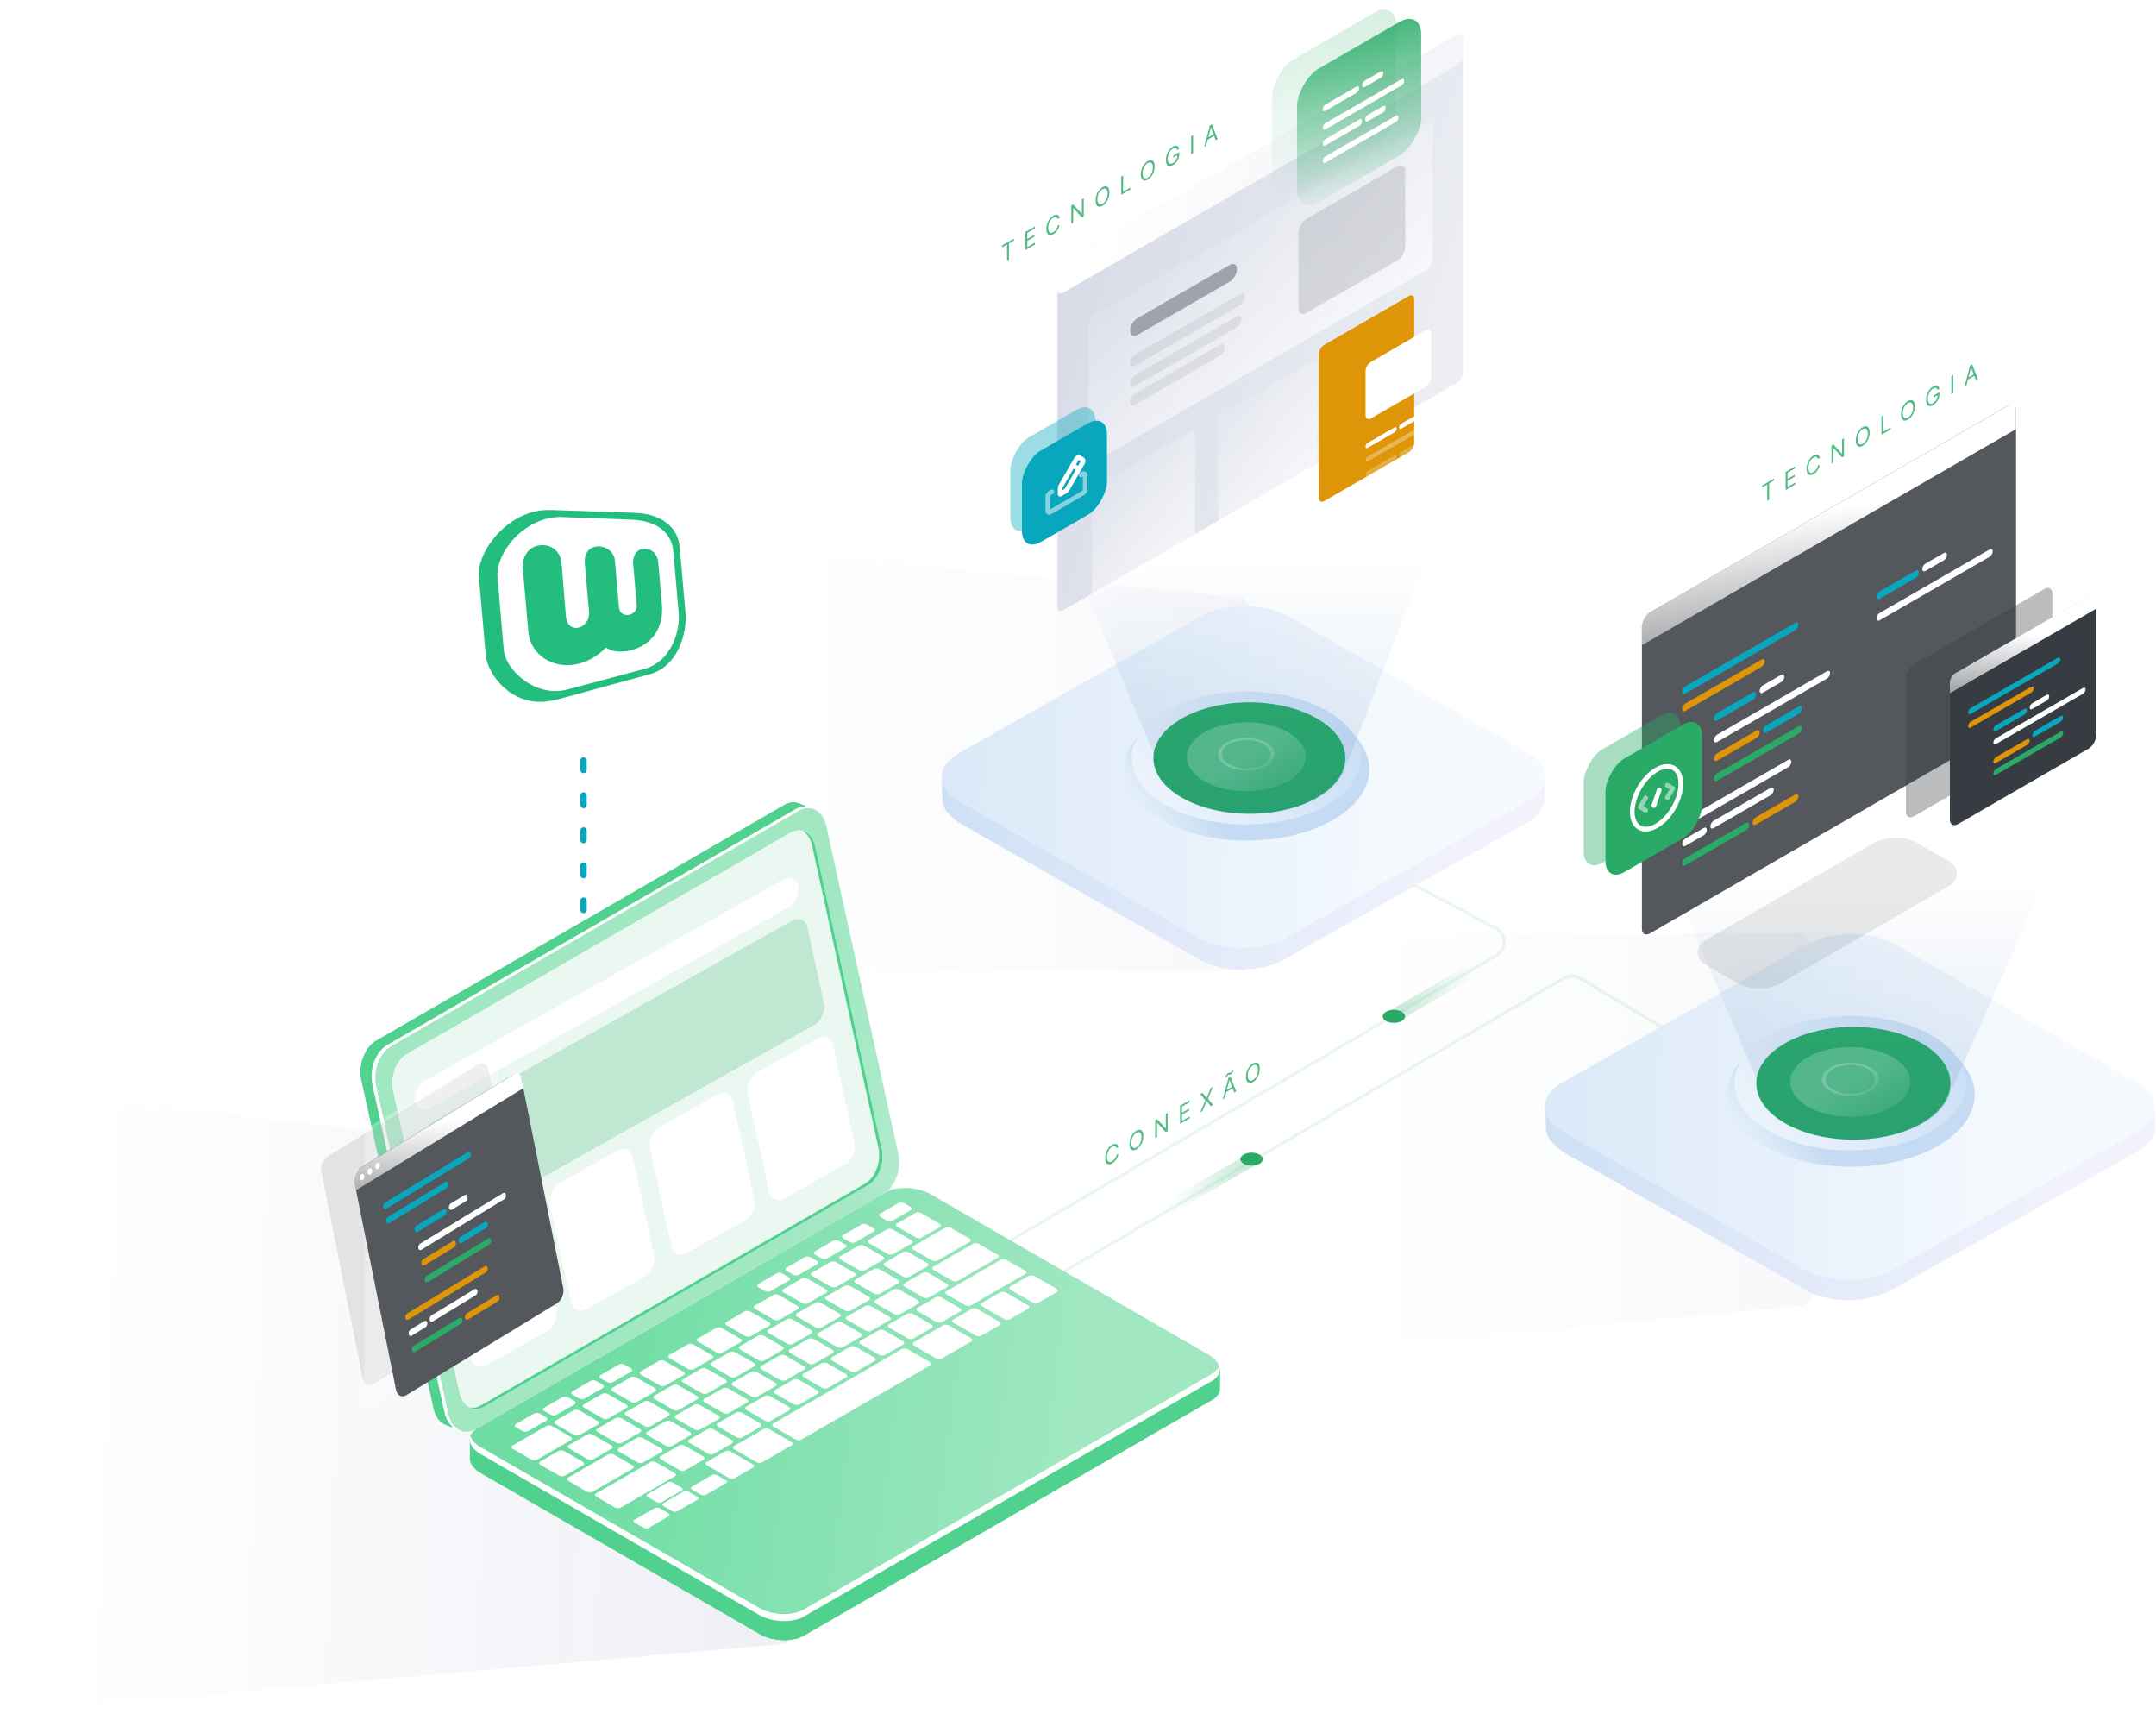 <svg width="692" height="550" viewBox="0 0 692 550" fill="none" xmlns="http://www.w3.org/2000/svg">
<path opacity="0.05" d="M416 434L579 419L623 366L579 299.5H440L416 434Z" fill="url(#paint0_linear)"/>
<path opacity="0.1" d="M0 549.5L252 527.5L296 474.5L288 381.5L4.5 350L0 549.5Z" fill="url(#paint1_linear)"/>
<path opacity="0.05" d="M230 311.5H399.5L443.5 258.5L399.5 192L254 177L230 311.5Z" fill="url(#paint2_linear)"/>
<path opacity="0.1" d="M332.175 413.483L501.982 313.852C503.557 312.928 505.51 312.936 507.077 313.873L539.076 332.993" stroke="#29AB67"/>
<path opacity="0.1" d="M315.664 403.163L480.289 306.573C483.667 304.591 483.558 299.672 480.097 297.841L452.91 283.46" stroke="#29AB67"/>
<path fill-rule="evenodd" clip-rule="evenodd" d="M302.249 249.662V249.148L302.288 250.656C302.313 250.724 302.355 250.792 302.424 250.86C302.424 250.945 302.468 251.031 302.511 251.116C302.555 251.202 302.599 251.287 302.599 251.373C302.599 251.459 302.642 251.544 302.686 251.63L302.686 251.63L302.686 251.63C302.73 251.715 302.773 251.801 302.773 251.886C302.881 251.992 302.922 252.098 302.979 252.244C303.015 252.334 303.056 252.44 303.123 252.571C303.123 252.742 303.297 252.913 303.472 252.913C303.559 252.999 303.646 253.127 303.734 253.255L303.734 253.255L303.734 253.256C303.821 253.384 303.909 253.512 303.996 253.598C304.063 253.663 304.104 253.728 304.139 253.784C304.196 253.875 304.237 253.94 304.345 253.94C304.458 254.161 304.644 254.31 304.855 254.481L304.855 254.481L304.855 254.481L304.856 254.481C304.971 254.575 305.095 254.674 305.219 254.795L305.568 255.138L306.092 255.651C306.267 255.822 306.441 255.993 306.616 255.993C306.703 256.079 306.834 256.164 306.965 256.25C307.096 256.336 307.227 256.421 307.315 256.507C307.402 256.592 307.533 256.678 307.664 256.763L307.664 256.764C307.795 256.849 307.926 256.935 308.013 257.02L308.024 257.126L384.691 300.827L384.691 300.828C386.089 301.512 387.486 302.196 389.057 302.71L389.058 302.71C390.28 303.052 391.503 303.394 392.725 303.565C393.599 303.736 394.472 303.908 395.171 303.908C395.52 303.908 395.869 303.95 396.219 303.993C396.568 304.036 396.917 304.079 397.267 304.079H399.363C400.061 304.079 400.585 304.079 401.284 303.908C401.633 303.908 401.939 303.865 402.245 303.822C402.55 303.779 402.856 303.736 403.205 303.736C403.555 303.651 403.86 303.608 404.166 303.565C404.472 303.523 404.777 303.48 405.127 303.394L407.223 302.881C407.897 302.749 408.467 302.515 409.094 302.257C409.279 302.181 409.469 302.103 409.668 302.025C410.716 301.683 411.589 301.17 412.463 300.656V300.873L490.014 257.02V264.036L411.939 308.014V307.969C411.191 308.378 410.372 308.765 409.668 309.041C409.271 309.236 408.818 309.375 408.341 309.521C407.978 309.633 407.6 309.749 407.223 309.897L405.127 310.41C404.777 310.496 404.472 310.539 404.166 310.581C403.86 310.624 403.555 310.667 403.205 310.752C402.507 310.924 401.983 310.924 401.284 310.924C400.935 310.924 400.629 310.966 400.323 311.009C400.018 311.052 399.712 311.095 399.363 311.095H397.267C396.568 311.095 395.869 311.095 395.171 310.924C394.297 310.924 393.424 310.752 392.725 310.581C391.503 310.41 390.28 310.068 389.057 309.726C387.485 309.212 386.088 308.699 384.691 307.843V307.744L308.238 264.263C308.044 264.188 307.857 264.112 307.775 264.032C307.688 263.947 307.311 263.648 306.934 263.35L306.934 263.35L306.934 263.35L306.933 263.349L306.932 263.349C306.556 263.05 306.179 262.753 306.092 262.667L305.568 262.154L305.393 261.983L305.219 261.811L304.345 260.956L303.996 260.614C303.909 260.528 303.821 260.4 303.734 260.272L303.734 260.271L303.734 260.271C303.646 260.143 303.559 260.015 303.472 259.929C303.472 259.844 303.428 259.801 303.385 259.758C303.341 259.715 303.297 259.672 303.297 259.587V259.416C303.189 259.31 303.148 259.204 303.091 259.058C303.056 258.968 303.015 258.862 302.948 258.731C302.948 258.646 302.904 258.603 302.861 258.56C302.817 258.517 302.773 258.475 302.773 258.389V258.218C302.773 258.132 302.73 258.047 302.686 257.961C302.642 257.876 302.599 257.79 302.599 257.705C302.599 257.533 302.599 257.362 302.424 257.362V257.191V256.507V256.164V255.993L302.288 250.656C302.249 250.553 302.249 250.45 302.249 250.346V249.662ZM490.015 264.036V257.02C493.858 254.796 495.779 251.886 495.779 249.148V256.165C495.779 258.902 493.858 261.812 490.015 264.036Z" fill="url(#paint3_linear)"/>
<path d="M308.051 241.491C300.365 245.77 300.365 252.957 308.051 257.235L384.903 301.042C392.589 305.32 404.99 305.32 412.675 301.042L490.052 257.235C497.737 252.957 497.737 245.77 490.226 241.491L413.374 197.684C405.688 193.406 393.287 193.406 385.602 197.684L308.051 241.491Z" fill="url(#paint4_linear)"/>
<circle r="32.178" transform="matrix(-0.865 0.502 0.865 0.502 400.154 246.879)" fill="url(#paint5_linear)"/>
<circle r="30.035" transform="matrix(-0.865 0.502 0.865 0.502 400.019 243.236)" fill="url(#paint6_linear)"/>
<circle r="25.182" transform="matrix(-0.865 0.502 0.865 0.502 400.996 243.248)" fill="#29AB67"/>
<path opacity="0.15" fill-rule="evenodd" clip-rule="evenodd" d="M432.614 244.34L461.616 169.516H339.889L370.738 242.89C370.578 247.588 373.582 252.316 379.75 255.901C391.775 262.889 411.271 262.889 423.295 255.901C428.829 252.685 431.816 248.549 432.256 244.34H432.614Z" fill="url(#paint7_linear)"/>
<circle opacity="0.2" r="15.589" transform="matrix(-0.865 0.502 0.865 0.502 400.019 242.837)" fill="url(#paint8_linear)"/>
<circle opacity="0.2" r="6.901" transform="matrix(-0.865 0.502 0.865 0.502 400.019 242)" stroke="url(#paint9_linear)"/>
<path d="M339.415 87.177C339.415 86.072 340.19 84.729 341.147 84.177L467.893 11C468.85 10.447 469.625 10.895 469.625 12L469.625 119.688C469.625 120.793 468.85 122.136 467.893 122.688L341.147 195.865C340.19 196.417 339.415 195.97 339.415 194.865L339.415 87.177Z" fill="url(#paint10_linear)"/>
<path d="M349.323 104.111C349.323 103.007 350.098 101.664 351.055 101.111L457.987 39.374C458.944 38.822 459.719 39.27 459.719 40.374L459.719 83.609C459.719 84.714 458.944 86.057 457.987 86.609L351.055 148.347C350.098 148.899 349.323 148.451 349.323 147.347L349.323 104.111Z" fill="url(#paint11_linear)"/>
<path opacity="0.33" d="M416.755 74.724C416.755 73.067 417.918 71.052 419.353 70.224L448.444 53.428C449.879 52.6 451.042 53.271 451.042 54.928L451.042 79.087C451.042 80.744 449.879 82.758 448.444 83.587L419.353 100.383C417.918 101.211 416.755 100.54 416.755 98.883L416.755 74.724Z" fill="#999BA4"/>
<path opacity="0.9" d="M362.74 106.138C362.74 104.654 363.781 102.85 365.066 102.109L394.701 84.999C395.986 84.257 397.027 84.858 397.027 86.342V86.342C397.027 87.825 395.986 89.629 394.701 90.371L365.066 107.481C363.781 108.223 362.74 107.621 362.74 106.138V106.138Z" fill="#999BA4"/>
<path opacity="0.2" d="M362.74 116.522C362.74 115.537 363.432 114.34 364.284 113.848L398.025 94.368C398.877 93.876 399.568 94.275 399.568 95.259V95.259C399.568 96.243 398.877 97.44 398.025 97.933L364.284 117.413C363.432 117.905 362.74 117.506 362.74 116.522V116.522Z" fill="#999BA4"/>
<path opacity="0.2" d="M362.74 123.021C362.74 122.036 363.432 120.839 364.284 120.347L396.942 101.492C397.794 101 398.485 101.399 398.485 102.383V102.383C398.485 103.368 397.794 104.565 396.942 105.057L364.284 123.912C363.432 124.404 362.74 124.005 362.74 123.021V123.021Z" fill="#999BA4"/>
<path opacity="0.2" d="M362.74 129.017C362.74 128.032 363.432 126.835 364.284 126.343L391.526 110.615C392.378 110.123 393.069 110.522 393.069 111.506V111.506C393.069 112.491 392.378 113.688 391.526 114.18L364.284 129.908C363.432 130.4 362.74 130.001 362.74 129.017V129.017Z" fill="#999BA4"/>
<path d="M350.464 158.614C350.464 157.509 351.239 156.166 352.196 155.614L381.877 138.477C382.833 137.925 383.609 138.373 383.609 139.477L383.609 170.635C383.609 171.739 382.833 173.082 381.877 173.635L352.196 190.771C351.239 191.323 350.464 190.876 350.464 189.771L350.464 158.614Z" fill="url(#paint12_linear)"/>
<path d="M390.975 135.417C390.975 134.312 391.75 132.969 392.707 132.417L421.075 116.039C422.032 115.486 422.807 115.934 422.807 117.039L422.807 147.55C422.807 148.654 422.032 149.997 421.075 150.55L392.707 166.928C391.75 167.48 390.975 167.033 390.975 165.928L390.975 135.417Z" fill="url(#paint13_linear)"/>
<path d="M339.415 87.177C339.415 86.073 340.19 84.73 341.147 84.177L467.893 11C468.85 10.448 469.625 10.896 469.625 12L469.625 17.791C469.625 18.896 468.85 20.239 467.893 20.791L341.147 93.968C340.19 94.52 339.415 94.073 339.415 92.968L339.415 87.177Z" fill="url(#paint14_linear)"/>
<path fill-rule="evenodd" clip-rule="evenodd" d="M495.993 355.079V354.56L496.032 356.085C496.057 356.153 496.1 356.222 496.169 356.291C496.169 356.377 496.214 356.464 496.258 356.55C496.302 356.637 496.346 356.723 496.346 356.81C496.346 356.896 496.39 356.983 496.434 357.069C496.479 357.156 496.523 357.242 496.523 357.329C496.632 357.436 496.674 357.543 496.731 357.69L496.731 357.691C496.767 357.782 496.809 357.889 496.876 358.021C496.876 358.194 497.053 358.367 497.229 358.367C497.318 358.454 497.406 358.583 497.494 358.713L497.494 358.713C497.582 358.843 497.671 358.973 497.759 359.059C497.827 359.125 497.868 359.191 497.904 359.248C497.962 359.339 498.003 359.405 498.112 359.405C498.226 359.629 498.414 359.78 498.628 359.953C498.745 360.047 498.87 360.148 498.996 360.271L499.349 360.617L499.879 361.136C500.055 361.309 500.232 361.482 500.409 361.482C500.497 361.568 500.629 361.655 500.762 361.741L500.762 361.742C500.894 361.828 501.027 361.915 501.115 362.001C501.203 362.088 501.336 362.174 501.468 362.261L501.468 362.261C501.601 362.347 501.733 362.434 501.822 362.52L501.832 362.625L579.365 406.82L579.365 406.829V406.82C580.778 407.512 582.191 408.205 583.781 408.724C585.018 409.07 586.254 409.416 587.49 409.589C588.373 409.762 589.257 409.935 589.963 409.935C590.316 409.935 590.67 409.978 591.023 410.022C591.376 410.065 591.729 410.108 592.083 410.108H594.202C594.909 410.108 595.439 410.108 596.145 409.935C596.498 409.935 596.808 409.892 597.117 409.849C597.426 409.805 597.735 409.762 598.088 409.762C598.441 409.675 598.75 409.632 599.06 409.589C599.369 409.546 599.678 409.502 600.031 409.416L602.151 408.897C602.832 408.763 603.409 408.526 604.043 408.266C604.23 408.189 604.422 408.11 604.623 408.032C605.683 407.685 606.566 407.166 607.449 406.647V406.866L685.872 362.52V369.615L606.919 414.088V414.043C606.162 414.456 605.335 414.847 604.623 415.126C604.222 415.323 603.764 415.464 603.281 415.612C602.914 415.725 602.532 415.842 602.151 415.992L600.031 416.511C599.678 416.597 599.369 416.641 599.06 416.684C598.75 416.727 598.441 416.77 598.088 416.857C597.382 417.03 596.852 417.03 596.145 417.03C595.792 417.03 595.483 417.073 595.174 417.116C594.865 417.16 594.555 417.203 594.202 417.203H592.083C591.376 417.203 590.67 417.203 589.963 417.03C589.08 417.03 588.197 416.857 587.49 416.684C586.254 416.511 585.018 416.165 583.781 415.819C582.191 415.299 580.778 414.78 579.365 413.915V413.815L502.059 369.849C501.859 369.771 501.665 369.693 501.581 369.611C501.492 369.525 501.111 369.223 500.73 368.921C500.348 368.619 499.967 368.317 499.879 368.231L499.349 367.712L499.172 367.539L498.996 367.365L498.112 366.5L497.759 366.154C497.671 366.068 497.582 365.938 497.494 365.808L497.494 365.808C497.406 365.678 497.318 365.548 497.229 365.462C497.229 365.375 497.185 365.332 497.141 365.289C497.097 365.246 497.053 365.202 497.053 365.116V364.943C496.943 364.836 496.902 364.729 496.844 364.581L496.844 364.581C496.808 364.49 496.767 364.383 496.699 364.251C496.699 364.164 496.655 364.121 496.611 364.078C496.567 364.034 496.523 363.991 496.523 363.905V363.732C496.523 363.645 496.479 363.558 496.434 363.472C496.39 363.385 496.346 363.299 496.346 363.212C496.346 363.039 496.346 362.866 496.169 362.866V362.693V362.001V361.655V361.482L496.032 356.085C495.993 355.98 495.993 355.876 495.993 355.771V355.079ZM685.874 369.616V362.521C689.76 360.271 691.702 357.33 691.702 354.561V361.656C691.702 364.425 689.76 367.366 685.874 369.616Z" fill="url(#paint15_linear)"/>
<path d="M501.635 347.251C493.864 351.577 493.864 358.845 501.635 363.171L579.352 407.471C587.124 411.797 599.664 411.797 607.436 407.471L685.683 363.171C693.454 358.845 693.454 351.577 685.859 347.251L608.143 302.951C600.371 298.625 587.83 298.625 580.059 302.951L501.635 347.251Z" fill="url(#paint16_linear)"/>
<circle r="32.54" transform="matrix(-0.865 0.502 0.865 0.502 594.009 351.277)" fill="url(#paint17_linear)"/>
<circle r="30.373" transform="matrix(-0.865 0.502 0.865 0.502 593.874 347.592)" fill="url(#paint18_linear)"/>
<circle r="25.465" transform="matrix(-0.865 0.502 0.865 0.502 594.862 347.604)" fill="#29AB67"/>
<path opacity="0.15" fill-rule="evenodd" clip-rule="evenodd" d="M626.837 348.708L661.108 271.588L532.576 273.043L564.262 347.257C564.106 352.003 567.144 356.778 573.376 360.4C585.536 367.466 605.25 367.466 617.41 360.4C623.006 357.147 626.027 352.965 626.472 348.708H626.837Z" fill="url(#paint19_linear)"/>
<circle opacity="0.2" r="15.765" transform="matrix(-0.865 0.502 0.865 0.502 593.874 347.189)" fill="url(#paint20_linear)"/>
<circle opacity="0.2" r="6.984" transform="matrix(-0.865 0.502 0.865 0.502 593.874 346.342)" stroke="url(#paint21_linear)"/>
<g opacity="0.1" filter="url(#filter0_f)">
<rect width="27.728" height="78.33" rx="8" transform="matrix(0.866 0.5 -0.866 0.5 608.413 266.464)" fill="#222427"/>
</g>
<path d="M526.989 201.004C526.989 199.348 528.153 197.333 529.587 196.504L644.48 130.171C645.915 129.343 647.078 130.014 647.078 131.671L647.078 228.678C647.078 230.334 645.915 232.349 644.48 233.178L529.587 299.511C528.153 300.339 526.989 299.668 526.989 298.011L526.989 201.004Z" fill="#54585D"/>
<path opacity="0.34" d="M611.718 217.657C611.718 216 612.881 213.985 614.316 213.157L656.137 189.012C657.572 188.183 658.735 188.855 658.735 190.512L658.735 233.293C658.735 234.95 657.572 236.965 656.137 237.793L614.316 261.938C612.881 262.767 611.718 262.095 611.718 260.438L611.718 217.657Z" fill="#373C42"/>
<path d="M625.842 220.161C625.842 218.504 627.005 216.489 628.44 215.661L670.261 191.515C671.696 190.687 672.859 191.359 672.859 193.015L672.859 235.797C672.859 237.454 671.696 239.469 670.261 240.297L628.44 264.442C627.005 265.271 625.842 264.599 625.842 262.942L625.842 220.161Z" fill="#373C42"/>
<path d="M625.842 219.042C625.842 217.937 626.618 216.594 627.574 216.042L671.182 190.865C672.139 190.313 672.914 190.76 672.914 191.865L672.914 195.263L625.842 222.44L625.842 219.042Z" fill="url(#paint22_linear)"/>
<path d="M639.795 244.372C639.795 243.859 640.156 243.234 640.601 242.977L650.646 237.178C651.09 236.921 651.451 237.129 651.451 237.643V237.643C651.451 238.156 651.09 238.781 650.646 239.038L640.601 244.837C640.156 245.094 639.795 244.886 639.795 244.372V244.372Z" fill="#DE9507"/>
<path d="M631.725 228.607C631.725 228.094 632.086 227.469 632.531 227.212L660.507 211.06C660.952 210.803 661.313 211.011 661.313 211.525V211.525C661.313 212.038 660.952 212.663 660.507 212.92L632.531 229.072C632.086 229.329 631.725 229.121 631.725 228.607V228.607Z" fill="#08A7BD"/>
<path d="M631.725 232.996C631.725 232.482 632.086 231.858 632.531 231.601L651.946 220.391C652.391 220.135 652.752 220.343 652.752 220.856V220.856C652.752 221.37 652.391 221.994 651.946 222.251L632.531 233.461C632.086 233.717 631.725 233.509 631.725 232.996V232.996Z" fill="#DE9507"/>
<path d="M639.795 234.131C639.795 233.617 640.156 232.993 640.601 232.736L649.749 227.454C650.194 227.198 650.554 227.406 650.554 227.919V227.919C650.554 228.433 650.194 229.057 649.749 229.314L640.601 234.596C640.156 234.853 639.795 234.645 639.795 234.131V234.131Z" fill="#08A7BD"/>
<path d="M651.449 227.06C651.449 226.547 651.809 225.922 652.254 225.665L656.92 222.972C657.364 222.715 657.725 222.923 657.725 223.437V223.437C657.725 223.95 657.364 224.575 656.92 224.832L652.254 227.525C651.809 227.782 651.449 227.574 651.449 227.06V227.06Z" fill="white"/>
<path d="M652.344 235.887C652.344 235.374 652.704 234.749 653.149 234.493L661.401 229.728C661.846 229.472 662.206 229.68 662.206 230.193V230.193C662.206 230.707 661.846 231.331 661.401 231.588L653.149 236.352C652.704 236.609 652.344 236.401 652.344 235.887V235.887Z" fill="#08A7BD"/>
<path d="M639.795 238.31C639.795 237.796 640.156 237.172 640.601 236.915L668.577 220.763C669.022 220.506 669.383 220.714 669.383 221.227V221.227C669.383 221.741 669.022 222.365 668.577 222.622L640.601 238.775C640.156 239.031 639.795 238.823 639.795 238.31V238.31Z" fill="white"/>
<path d="M639.795 248.172C639.795 247.659 640.156 247.034 640.601 246.777L661.405 234.766C661.849 234.509 662.21 234.717 662.21 235.231V235.231C662.21 235.744 661.849 236.369 661.405 236.626L640.601 248.637C640.156 248.894 639.795 248.686 639.795 248.172V248.172Z" fill="#29AB67"/>
<path d="M539.933 221.982C539.933 221.334 540.387 220.547 540.948 220.224L576.208 199.866C576.769 199.542 577.223 199.804 577.223 200.452V200.452C577.223 201.099 576.769 201.886 576.208 202.21L540.948 222.568C540.387 222.891 539.933 222.629 539.933 221.982V221.982Z" fill="#08A7BD"/>
<path d="M539.933 264.639C539.933 263.992 540.387 263.205 540.948 262.881L573.948 243.828C574.509 243.505 574.963 243.767 574.963 244.414V244.414C574.963 245.062 574.509 245.849 573.948 246.172L540.948 265.225C540.387 265.549 539.933 265.287 539.933 264.639V264.639Z" fill="white"/>
<path d="M539.933 277.069C539.933 276.422 540.387 275.635 540.948 275.311L560.388 264.087C560.949 263.764 561.403 264.026 561.403 264.673V264.673C561.403 265.321 560.949 266.108 560.388 266.431L540.948 277.655C540.387 277.979 539.933 277.717 539.933 277.069V277.069Z" fill="#29AB67"/>
<path d="M562.532 264.022C562.532 263.374 562.987 262.587 563.547 262.264L576.208 254.954C576.768 254.631 577.223 254.893 577.223 255.54V255.54C577.223 256.187 576.768 256.974 576.208 257.298L563.547 264.608C562.987 264.931 562.532 264.669 562.532 264.022V264.022Z" fill="#DE9507"/>
<path d="M548.972 265.151C548.972 264.504 549.427 263.717 549.987 263.394L568.298 252.822C568.858 252.498 569.312 252.761 569.312 253.408V253.408C569.312 254.055 568.858 254.842 568.298 255.166L549.987 265.737C549.427 266.061 548.972 265.799 548.972 265.151V265.151Z" fill="white"/>
<path d="M539.933 227.513C539.933 226.866 540.387 226.078 540.948 225.755L565.418 211.627C565.979 211.303 566.433 211.565 566.433 212.213V212.213C566.433 212.86 565.979 213.647 565.418 213.971L540.948 228.099C540.387 228.422 539.933 228.16 539.933 227.513V227.513Z" fill="#DE9507"/>
<path d="M539.933 270.84C539.933 270.193 540.387 269.406 540.948 269.082L546.828 265.687C547.388 265.363 547.843 265.626 547.843 266.273V266.273C547.843 266.92 547.388 267.707 546.828 268.031L540.948 271.426C540.387 271.75 539.933 271.487 539.933 270.84V270.84Z" fill="white"/>
<path d="M550.101 230.598C550.101 229.951 550.555 229.164 551.116 228.84L562.646 222.183C563.207 221.86 563.661 222.122 563.661 222.769V222.769C563.661 223.416 563.207 224.204 562.646 224.527L551.116 231.184C550.555 231.508 550.101 231.245 550.101 230.598V230.598Z" fill="#08A7BD"/>
<path d="M602.304 191.524C602.304 190.877 602.758 190.09 603.319 189.767L614.849 183.11C615.41 182.786 615.864 183.048 615.864 183.695V183.695C615.864 184.343 615.41 185.13 614.849 185.453L603.319 192.11C602.758 192.434 602.304 192.172 602.304 191.524V191.524Z" fill="#08A7BD"/>
<path d="M550.101 243.506C550.101 242.859 550.555 242.072 551.116 241.748L563.776 234.439C564.337 234.115 564.791 234.377 564.791 235.025V235.025C564.791 235.672 564.337 236.459 563.776 236.782L551.116 244.092C550.555 244.416 550.101 244.153 550.101 243.506V243.506Z" fill="#DE9507"/>
<path d="M564.792 221.686C564.792 221.039 565.246 220.252 565.807 219.928L571.687 216.533C572.247 216.21 572.702 216.472 572.702 217.119V217.119C572.702 217.766 572.247 218.554 571.687 218.877L565.807 222.272C565.246 222.596 564.792 222.333 564.792 221.686V221.686Z" fill="white"/>
<path d="M616.995 182.613C616.995 181.966 617.449 181.179 618.009 180.855L623.89 177.46C624.45 177.136 624.905 177.399 624.905 178.046V178.046C624.905 178.693 624.45 179.48 623.89 179.804L618.009 183.199C617.449 183.522 616.995 183.26 616.995 182.613V182.613Z" fill="white"/>
<path d="M565.924 234.466C565.924 233.819 566.379 233.032 566.939 232.708L577.34 226.703C577.9 226.38 578.355 226.642 578.355 227.289V227.289C578.355 227.937 577.9 228.724 577.34 229.047L566.939 235.052C566.379 235.376 565.924 235.113 565.924 234.466V234.466Z" fill="#08A7BD"/>
<path d="M550.101 237.519C550.101 236.871 550.555 236.084 551.116 235.761L586.377 215.403C586.937 215.079 587.391 215.342 587.391 215.989V215.989C587.391 216.636 586.937 217.423 586.377 217.747L551.116 238.105C550.555 238.428 550.101 238.166 550.101 237.519V237.519Z" fill="white"/>
<path d="M602.304 198.445C602.304 197.798 602.758 197.011 603.319 196.687L638.579 176.33C639.14 176.006 639.594 176.268 639.594 176.916V176.916C639.594 177.563 639.14 178.35 638.579 178.674L603.319 199.031C602.758 199.355 602.304 199.093 602.304 198.445V198.445Z" fill="white"/>
<path d="M550.101 249.949C550.101 249.302 550.555 248.515 551.116 248.191L577.336 233.052C577.897 232.729 578.351 232.991 578.351 233.638V233.638C578.351 234.286 577.897 235.073 577.336 235.396L551.116 250.535C550.555 250.858 550.101 250.596 550.101 249.949V249.949Z" fill="#29AB67"/>
<path d="M526.989 200.005C526.989 198.9 527.765 197.557 528.721 197.005L645.346 129.672C646.303 129.119 647.078 129.567 647.078 130.672L647.078 137.701L526.989 207.035L526.989 200.005Z" fill="url(#paint23_linear)"/>
<path d="M120.774 333.933L251.783 258.29C253.303 257.422 254.844 257.268 256.213 257.742C256.218 257.744 256.223 257.74 256.223 257.735V257.735C256.223 257.73 256.228 257.726 256.233 257.728L256.436 257.802C256.453 257.808 256.472 257.811 256.489 257.819C256.491 257.82 256.492 257.821 256.494 257.822C256.515 257.832 256.539 257.837 256.561 257.846L257.992 258.4C259.237 258.882 259.314 260.614 258.116 261.204L257.229 261.64C257.099 261.704 257.037 261.849 257.072 261.989V261.989L280.205 367.25C281.271 372.102 279.139 377.782 275.417 379.936L148.881 452.979C148.064 453.45 147.593 454.352 147.672 455.292V455.292C147.823 457.083 146.046 458.415 144.369 457.767L142.82 457.168C141.079 456.363 139.686 454.513 139.12 451.902L115.965 346.62C114.92 341.745 117.075 336.065 120.774 333.933Z" fill="#50D18D"/>
<path d="M120.774 333.933L251.783 258.29C253.302 257.422 254.843 257.268 256.212 257.742C256.217 257.744 256.222 257.74 256.222 257.735V257.735C256.222 257.73 256.227 257.726 256.232 257.728L256.435 257.802C256.453 257.808 256.471 257.811 256.488 257.819C256.49 257.82 256.492 257.821 256.493 257.822C256.514 257.832 256.538 257.837 256.56 257.846L257.992 258.4C259.236 258.882 259.313 260.614 258.115 261.204L257.228 261.64C257.098 261.704 257.036 261.849 257.071 261.989V261.989L272.503 332.185C272.767 333.386 272.318 334.631 271.348 335.387L210.393 382.87C209.433 383.619 208.13 383.755 207.035 383.222L119.271 340.47C117.773 339.74 117.044 337.942 117.998 336.576C118.769 335.471 119.704 334.557 120.774 333.933Z" fill="#50D18D"/>
<path d="M127.191 347.721C126.278 348.425 125.055 348.581 123.994 348.13L117.592 345.404C116.463 344.923 115.678 343.833 115.81 342.613C116.076 340.142 117.02 337.752 118.451 335.983C119.19 335.068 120.47 334.914 121.554 335.37L130.52 339.142C132.774 340.09 133.168 343.117 131.23 344.61L127.191 347.721Z" fill="#50D18D"/>
<path d="M152.567 458.647L283.575 383.005C287.275 380.872 289.43 375.192 288.363 370.318L265.208 265.057C264.142 260.205 260.268 257.985 256.568 260.139L125.56 335.782C121.86 337.915 119.706 343.595 120.772 348.469L143.927 453.751C144.993 458.582 148.867 460.78 152.567 458.647Z" fill="url(#paint24_linear)"/>
<path d="M124.303 335.303L255.312 259.661C257.118 258.616 258.925 258.616 260.47 259.443C259.229 259.182 257.902 259.356 256.574 260.118L125.565 335.76C121.866 337.893 119.711 343.573 120.778 348.447L143.933 453.729C144.477 456.232 145.783 458.016 147.415 458.887C145.195 458.408 143.367 456.406 142.671 453.272L119.516 347.99C118.449 343.116 120.604 337.458 124.303 335.303Z" fill="white"/>
<path d="M155.418 451.423L278.636 380.328C282.031 378.369 283.99 373.168 283.011 368.729L261.684 271.695C260.704 267.255 257.157 265.231 253.784 267.19L130.566 338.285C127.171 340.243 125.212 345.444 126.192 349.884L147.519 446.918C148.476 451.357 152.023 453.381 155.418 451.423Z" fill="white"/>
<path d="M155.418 451.423L278.636 380.328C282.031 378.369 283.99 373.168 283.011 368.729L261.684 271.695C260.704 267.255 257.157 265.231 253.784 267.19L130.566 338.285C127.171 340.243 125.212 345.444 126.192 349.884L147.519 446.918C148.476 451.357 152.023 453.381 155.418 451.423Z" fill="#EBF8F1"/>
<rect width="141.091" height="8.987" rx="4.493" transform="matrix(-0.872 0.489 0.213 0.977 255.314 280.053)" fill="white"/>
<rect opacity="0.23" width="141.091" height="34.149" rx="4.542" transform="matrix(-0.872 0.489 0.213 0.977 258.188 293.222)" fill="#29AB67"/>
<rect width="31.453" height="41.339" rx="4.542" transform="matrix(-0.872 0.489 0.213 0.977 266.431 330.975)" fill="white"/>
<rect width="30.555" height="41.339" rx="4.542" transform="matrix(-0.872 0.489 0.213 0.977 234.286 348.979)" fill="white"/>
<rect width="30.555" height="41.339" rx="4.542" transform="matrix(-0.872 0.489 0.213 0.977 202.137 366.982)" fill="white"/>
<rect width="31.453" height="41.339" rx="4.542" transform="matrix(-0.872 0.489 0.213 0.977 170.772 384.546)" fill="white"/>
<path d="M154.352 450.987L277.57 379.871C280.965 377.912 282.924 372.711 281.944 368.272L260.617 271.238C260.117 268.996 258.963 267.364 257.505 266.559C259.464 267.06 261.074 268.888 261.684 271.673L283.011 368.707C283.99 373.147 282.031 378.348 278.636 380.306L155.418 451.401C153.743 452.358 152.023 452.358 150.609 451.575C151.784 451.901 153.068 451.727 154.352 450.987Z" fill="#50D18D"/>
<path d="M150.762 461.933L168.672 459.561L284.274 392.841C287.973 390.708 294.458 390.969 298.724 393.45L380.659 440.716L391.496 439.28V445.416C391.562 446.831 390.757 448.202 389.016 449.203L258.007 524.846C254.307 526.978 247.822 526.717 243.556 524.236L154.353 472.749C151.937 471.356 150.74 469.572 150.806 467.896V461.933H150.762Z" fill="#50D18D"/>
<path d="M237.637 419.76L245.842 415.016H336.155L380.659 440.716L391.496 439.28V445.416C391.562 446.831 390.757 448.202 389.016 449.203L258.007 524.846C256.048 525.977 253.306 526.434 250.542 526.238L237.637 419.76Z" fill="#50D18D"/>
<path d="M386.687 439.911L391.496 439.28V445.417C391.562 446.831 390.757 448.202 389.016 449.203L386.709 450.53V439.911H386.687Z" fill="#50D18D"/>
<path d="M256.659 525.477C253.155 526.804 248.128 526.521 244.363 524.715V511.005H256.659V525.477Z" fill="#50D18D"/>
<path d="M257.986 518.731L388.995 443.088C392.694 440.955 392.237 437.212 387.95 434.732L298.747 383.244C294.46 380.763 287.996 380.502 284.297 382.635L153.288 458.277C149.588 460.41 150.045 464.153 154.332 466.634L243.514 518.121C247.801 520.602 254.265 520.863 257.986 518.731Z" fill="url(#paint25_linear)"/>
<path d="M154.311 464.393L243.514 515.88C247.802 518.361 254.265 518.622 257.964 516.489L388.995 440.847C390.214 440.15 390.976 439.28 391.302 438.322C391.89 440.085 391.15 441.848 388.995 443.088L257.986 518.731C254.287 520.864 247.802 520.602 243.536 518.122L154.333 466.634C151.46 464.98 150.307 462.739 150.981 460.802C151.395 462.086 152.505 463.348 154.311 464.393Z" fill="white"/>
<path d="M333.262 418.04L339.181 414.623C339.66 414.34 339.595 413.862 339.051 413.557L332.043 409.509C331.499 409.183 330.672 409.161 330.194 409.422L324.274 412.839C323.795 413.122 323.861 413.601 324.405 413.905L331.412 417.953C331.956 418.279 332.805 418.323 333.262 418.04Z" fill="white"/>
<path d="M324.122 423.328L330.041 419.911C330.52 419.629 330.455 419.15 329.911 418.845L322.903 414.797C322.359 414.471 321.532 414.449 321.053 414.71L315.134 418.127C314.655 418.41 314.721 418.889 315.265 419.193L322.272 423.241C322.816 423.567 323.643 423.611 324.122 423.328Z" fill="white"/>
<path d="M314.964 428.617L320.883 425.2C321.362 424.917 321.296 424.438 320.752 424.134L313.745 420.086C313.201 419.76 312.374 419.738 311.895 419.999L305.976 423.416C305.497 423.698 305.562 424.177 306.106 424.482L313.114 428.529C313.658 428.856 314.485 428.878 314.964 428.617Z" fill="white"/>
<path d="M302.294 424.242L308.214 420.825C308.692 420.543 308.627 420.064 308.083 419.759L302.207 416.364C301.663 416.038 300.836 416.016 300.357 416.277L294.438 419.694C293.959 419.977 294.025 420.456 294.569 420.76L300.444 424.155C300.988 424.481 301.815 424.525 302.294 424.242Z" fill="white"/>
<path d="M293.156 429.53L299.075 426.114C299.554 425.831 299.489 425.352 298.945 425.047L293.069 421.652C292.525 421.326 291.698 421.304 291.219 421.565L285.3 424.982C284.821 425.265 284.886 425.744 285.43 426.048L291.306 429.443C291.85 429.769 292.677 429.813 293.156 429.53Z" fill="white"/>
<path d="M283.992 434.818L289.911 431.402C290.39 431.119 290.324 430.64 289.78 430.335L283.905 426.941C283.361 426.614 282.534 426.592 282.055 426.854L276.135 430.27C275.657 430.553 275.722 431.032 276.266 431.336L282.142 434.731C282.686 435.058 283.513 435.101 283.992 434.818Z" fill="white"/>
<path d="M274.831 440.106L280.751 436.69C281.229 436.407 281.164 435.928 280.62 435.623L274.744 432.229C274.2 431.902 273.373 431.88 272.894 432.142L266.975 435.558C266.496 435.841 266.562 436.32 267.106 436.624L272.982 440.019C273.526 440.346 274.353 440.367 274.831 440.106Z" fill="white"/>
<path d="M265.691 445.394L271.61 441.978C272.089 441.695 272.024 441.216 271.48 440.912L265.604 437.517C265.06 437.19 264.233 437.169 263.754 437.43L257.835 440.846C257.356 441.129 257.421 441.608 257.966 441.913L263.841 445.307C264.385 445.634 265.212 445.656 265.691 445.394Z" fill="white"/>
<path d="M256.529 450.682L262.448 447.244C262.927 446.961 262.862 446.482 262.318 446.178L256.442 442.783C255.898 442.456 255.071 442.435 254.592 442.696L248.673 446.112C248.194 446.395 248.259 446.874 248.803 447.179L254.679 450.573C255.223 450.922 256.05 450.943 256.529 450.682Z" fill="white"/>
<path d="M247.366 455.949L253.286 452.532C253.764 452.249 253.699 451.77 253.155 451.466L247.279 448.071C246.735 447.745 245.908 447.723 245.43 447.984L239.51 451.4C239.031 451.683 239.097 452.162 239.641 452.467L245.517 455.862C246.061 456.188 246.888 456.231 247.366 455.949Z" fill="white"/>
<path d="M238.224 461.237L244.143 457.82C244.622 457.537 244.557 457.058 244.013 456.754L238.137 453.359C237.593 453.033 236.766 453.011 236.287 453.272L230.368 456.689C229.889 456.971 229.954 457.45 230.499 457.755L236.374 461.15C236.918 461.476 237.745 461.52 238.224 461.237Z" fill="white"/>
<path d="M229.062 466.525L234.981 463.108C235.46 462.825 235.395 462.347 234.851 462.042L228.975 458.647C228.431 458.321 227.604 458.299 227.125 458.56L221.206 461.977C220.727 462.259 220.792 462.738 221.336 463.043L227.212 466.438C227.756 466.764 228.583 466.808 229.062 466.525Z" fill="white"/>
<path d="M219.903 471.813L225.823 468.397C226.302 468.114 226.236 467.635 225.692 467.33L219.816 463.936C219.272 463.609 218.445 463.587 217.967 463.849L212.047 467.265C211.569 467.548 211.634 468.027 212.178 468.331L218.054 471.726C218.598 472.053 219.446 472.096 219.903 471.813Z" fill="white"/>
<path d="M288.825 421.74L294.744 418.323C295.223 418.04 295.158 417.561 294.614 417.257L288.738 413.862C288.194 413.536 287.367 413.514 286.888 413.775L280.969 417.191C280.49 417.474 280.555 417.953 281.099 418.258L286.975 421.653C287.497 421.979 288.346 422.022 288.825 421.74Z" fill="white"/>
<path d="M298.092 416.386L304.011 412.97C304.49 412.687 304.425 412.208 303.881 411.903L298.005 408.508C297.461 408.182 296.634 408.16 296.155 408.421L290.236 411.838C289.757 412.121 289.822 412.6 290.366 412.904L296.242 416.299C296.786 416.625 297.635 416.647 298.092 416.386Z" fill="white"/>
<path d="M307.409 411.011L320.183 403.634C320.662 403.351 320.597 402.872 320.053 402.568L314.177 399.173C313.633 398.847 312.806 398.825 312.327 399.086L299.553 406.463C299.074 406.746 299.139 407.225 299.683 407.529L305.559 410.924C306.103 411.251 306.93 411.272 307.409 411.011Z" fill="white"/>
<path d="M300.9 404.483L311.259 398.498C311.738 398.215 311.672 397.737 311.128 397.432L305.253 394.037C304.709 393.711 303.882 393.689 303.403 393.95L293.044 399.935C292.565 400.217 292.63 400.696 293.175 401.001L299.05 404.396C299.594 404.722 300.421 404.744 300.9 404.483Z" fill="white"/>
<path d="M279.662 427.028L285.582 423.611C286.061 423.328 285.995 422.849 285.451 422.545L279.575 419.15C279.031 418.824 278.204 418.802 277.726 419.063L271.806 422.48C271.328 422.762 271.393 423.241 271.937 423.546L277.813 426.941C278.357 427.267 279.184 427.311 279.662 427.028Z" fill="white"/>
<path d="M270.502 432.316L276.421 428.899C276.9 428.616 276.835 428.138 276.291 427.833L270.415 424.438C269.871 424.112 269.044 424.09 268.565 424.351L262.646 427.768C262.167 428.051 262.232 428.529 262.776 428.834L268.652 432.229C269.196 432.555 270.023 432.599 270.502 432.316Z" fill="white"/>
<path d="M261.358 437.604L267.277 434.187C267.756 433.904 267.691 433.426 267.147 433.121L261.271 429.726C260.727 429.4 259.9 429.378 259.421 429.639L253.502 433.056C253.023 433.339 253.088 433.817 253.632 434.122L259.508 437.517C260.03 437.843 260.879 437.865 261.358 437.604Z" fill="white"/>
<path d="M252.199 442.892L258.119 439.475C258.598 439.192 258.532 438.714 257.988 438.409L252.112 435.014C251.568 434.688 250.741 434.666 250.263 434.927L244.343 438.344C243.865 438.627 243.93 439.105 244.474 439.41L250.35 442.805C250.894 443.131 251.721 443.153 252.199 442.892Z" fill="white"/>
<path d="M243.037 448.18L248.956 444.763C249.435 444.481 249.37 444.002 248.826 443.697L242.95 440.302C242.406 439.976 241.579 439.954 241.1 440.215L235.181 443.632C234.702 443.915 234.767 444.394 235.312 444.698L241.187 448.093C241.731 448.419 242.558 448.441 243.037 448.18Z" fill="white"/>
<path d="M233.893 453.446L239.812 450.03C240.291 449.747 240.226 449.268 239.682 448.963L233.806 445.568C233.262 445.242 232.435 445.22 231.956 445.481L226.037 448.898C225.558 449.181 225.623 449.66 226.167 449.964L232.043 453.359C232.565 453.686 233.414 453.729 233.893 453.446Z" fill="white"/>
<path d="M224.735 458.734L230.654 455.318C231.133 455.035 231.067 454.556 230.523 454.251L224.648 450.857C224.103 450.53 223.277 450.508 222.798 450.77L216.878 454.186C216.4 454.469 216.465 454.948 217.009 455.252L222.885 458.647C223.429 458.974 224.256 459.017 224.735 458.734Z" fill="white"/>
<path d="M215.574 464.022L221.494 460.606C221.972 460.323 221.907 459.844 221.363 459.539L215.487 456.145C214.943 455.818 214.116 455.796 213.637 456.058L207.718 459.474C207.239 459.757 207.305 460.236 207.849 460.54L213.724 463.935C214.269 464.262 215.096 464.305 215.574 464.022Z" fill="white"/>
<path d="M206.43 469.31L212.349 465.894C212.828 465.611 212.763 465.132 212.219 464.828L206.343 461.433C205.799 461.106 204.972 461.085 204.493 461.346L198.574 464.762C198.095 465.045 198.16 465.524 198.704 465.829L204.58 469.223C205.103 469.55 205.951 469.593 206.43 469.31Z" fill="white"/>
<path d="M190.155 478.711L203.082 471.247C203.561 470.964 203.496 470.485 202.952 470.181L197.076 466.786C196.532 466.459 195.705 466.438 195.226 466.699L182.299 474.163C181.82 474.446 181.886 474.925 182.43 475.229L188.306 478.624C188.85 478.95 189.677 478.972 190.155 478.711Z" fill="white"/>
<path d="M172.331 468.419L183.256 462.108C183.735 461.825 183.669 461.346 183.125 461.041L177.249 457.647C176.705 457.32 175.878 457.298 175.4 457.56L164.475 463.87C163.996 464.153 164.062 464.632 164.606 464.937L170.481 468.331C171.025 468.658 171.852 468.701 172.331 468.419Z" fill="white"/>
<path d="M263.621 426.005L269.541 422.588C270.019 422.305 269.954 421.827 269.41 421.522L263.534 418.127C262.99 417.801 262.163 417.779 261.684 418.04L255.765 421.457C255.286 421.739 255.352 422.218 255.896 422.523L261.771 425.918C262.316 426.244 263.142 426.266 263.621 426.005Z" fill="white"/>
<path d="M273.003 420.586L278.923 417.17C279.401 416.887 279.336 416.408 278.792 416.103L272.916 412.709C272.372 412.382 271.545 412.36 271.066 412.622L265.147 416.038C264.668 416.321 264.734 416.8 265.278 417.104L271.153 420.499C271.698 420.826 272.524 420.847 273.003 420.586Z" fill="white"/>
<path d="M282.381 415.168L288.301 411.751C288.779 411.468 288.714 410.99 288.17 410.685L282.294 407.29C281.75 406.964 280.923 406.942 280.444 407.203L274.525 410.62C274.046 410.903 274.112 411.381 274.656 411.686L280.532 415.081C281.076 415.407 281.924 415.429 282.381 415.168Z" fill="white"/>
<path d="M291.781 409.749L297.701 406.332C298.18 406.049 298.114 405.571 297.57 405.266L291.694 401.871C291.15 401.545 290.323 401.523 289.845 401.784L283.925 405.201C283.447 405.484 283.512 405.962 284.056 406.267L289.932 409.662C290.476 409.988 291.303 410.01 291.781 409.749Z" fill="white"/>
<path d="M254.487 431.271L260.406 427.855C260.885 427.572 260.82 427.093 260.276 426.788L254.4 423.394C253.856 423.067 253.029 423.045 252.55 423.307L246.631 426.723C246.152 427.006 246.217 427.485 246.761 427.79L252.637 431.184C253.16 431.511 254.008 431.554 254.487 431.271Z" fill="white"/>
<path d="M245.319 436.559L251.238 433.142C251.717 432.859 251.651 432.381 251.107 432.076L245.232 428.681C244.688 428.355 243.861 428.333 243.382 428.594L237.462 432.011C236.984 432.294 237.049 432.772 237.593 433.077L243.469 436.472C244.013 436.798 244.84 436.842 245.319 436.559Z" fill="white"/>
<path d="M236.158 441.847L242.078 438.43C242.556 438.148 242.491 437.669 241.947 437.364L236.071 433.969C235.527 433.643 234.7 433.621 234.221 433.882L228.302 437.299C227.823 437.582 227.889 438.061 228.433 438.365L234.308 441.76C234.853 442.086 235.68 442.13 236.158 441.847Z" fill="white"/>
<path d="M227.02 447.135L232.939 443.719C233.418 443.436 233.353 442.957 232.809 442.652L226.933 439.257C226.389 438.931 225.562 438.909 225.083 439.17L219.164 442.587C218.685 442.87 218.75 443.349 219.295 443.653L225.17 447.048C225.693 447.374 226.541 447.418 227.02 447.135Z" fill="white"/>
<path d="M217.862 452.424L223.781 449.007C224.26 448.724 224.195 448.245 223.651 447.941L217.775 444.546C217.231 444.22 216.404 444.198 215.925 444.459L210.006 447.876C209.527 448.158 209.592 448.637 210.136 448.942L216.012 452.337C216.556 452.663 217.383 452.707 217.862 452.424Z" fill="white"/>
<path d="M208.693 457.712L214.613 454.295C215.091 454.012 215.026 453.534 214.482 453.229L208.606 449.834C208.062 449.508 207.235 449.486 206.757 449.747L200.837 453.164C200.358 453.447 200.424 453.925 200.968 454.23L206.844 457.625C207.388 457.951 208.215 457.973 208.693 457.712Z" fill="white"/>
<path d="M199.555 463L205.475 459.583C205.953 459.3 205.888 458.822 205.344 458.517L199.468 455.122C198.924 454.796 198.097 454.774 197.618 455.035L191.699 458.452C191.22 458.735 191.286 459.213 191.83 459.518L197.705 462.913C198.228 463.239 199.076 463.261 199.555 463Z" fill="white"/>
<path d="M190.395 468.287L196.314 464.871C196.793 464.588 196.728 464.109 196.184 463.805L190.308 460.41C189.764 460.083 188.937 460.062 188.458 460.323L182.539 463.739C182.06 464.022 182.125 464.501 182.669 464.806L188.545 468.2C189.089 468.527 189.916 468.549 190.395 468.287Z" fill="white"/>
<path d="M181.235 473.554L187.154 470.138C187.633 469.855 187.567 469.376 187.023 469.071L181.147 465.676C180.603 465.35 179.776 465.328 179.298 465.589L173.378 469.006C172.9 469.289 172.965 469.768 173.509 470.072L179.385 473.467C179.929 473.793 180.756 473.837 181.235 473.554Z" fill="white"/>
<path d="M268.454 412.927L274.374 409.51C274.852 409.227 274.787 408.748 274.243 408.444L268.367 405.049C267.823 404.723 266.996 404.701 266.517 404.962L260.598 408.378C260.119 408.661 260.185 409.14 260.729 409.445L266.605 412.84C267.149 413.166 267.976 413.188 268.454 412.927Z" fill="white"/>
<path d="M277.552 407.66L283.472 404.243C283.95 403.961 283.885 403.482 283.341 403.177L277.465 399.782C276.921 399.456 276.094 399.434 275.615 399.695L269.696 403.112C269.217 403.395 269.283 403.874 269.827 404.178L275.702 407.573C276.246 407.899 277.073 407.943 277.552 407.66Z" fill="white"/>
<path d="M286.67 402.416L292.59 398.999C293.068 398.716 293.003 398.238 292.459 397.933L286.583 394.538C286.039 394.212 285.212 394.19 284.733 394.451L278.814 397.868C278.335 398.151 278.401 398.629 278.945 398.934L284.82 402.329C285.365 402.655 286.191 402.677 286.67 402.416Z" fill="white"/>
<path d="M295.766 397.149L301.685 393.733C302.164 393.45 302.099 392.971 301.555 392.666L295.679 389.272C295.135 388.945 294.308 388.923 293.829 389.185L287.91 392.601C287.431 392.884 287.496 393.363 288.04 393.667L293.916 397.062C294.46 397.389 295.309 397.41 295.766 397.149Z" fill="white"/>
<path d="M286.41 391.731L292.33 388.314C292.808 388.031 292.743 387.553 292.199 387.248L290.262 386.116C289.718 385.79 288.891 385.768 288.412 386.029L282.493 389.446C282.014 389.729 282.08 390.207 282.624 390.512L284.56 391.644C285.105 391.97 285.931 392.014 286.41 391.731Z" fill="white"/>
<path d="M274.527 398.607L280.446 395.19C280.925 394.907 280.86 394.429 280.316 394.124L278.379 392.992C277.835 392.666 277.008 392.644 276.529 392.905L270.61 396.322C270.131 396.605 270.196 397.083 270.74 397.388L272.677 398.52C273.221 398.846 274.048 398.868 274.527 398.607Z" fill="white"/>
<path d="M265.449 403.83L271.369 400.413C271.847 400.13 271.782 399.652 271.238 399.347L269.301 398.215C268.757 397.889 267.93 397.867 267.451 398.128L261.532 401.545C261.053 401.828 261.119 402.307 261.663 402.611L263.599 403.743C264.144 404.069 264.97 404.113 265.449 403.83Z" fill="white"/>
<path d="M256.378 409.075L262.297 405.658C262.776 405.375 262.71 404.896 262.166 404.592L260.23 403.46C259.685 403.134 258.858 403.112 258.38 403.373L252.46 406.79C251.982 407.072 252.047 407.551 252.591 407.856L254.528 408.987C255.072 409.314 255.899 409.357 256.378 409.075Z" fill="white"/>
<path d="M247.3 414.319L253.219 410.902C253.698 410.619 253.633 410.14 253.089 409.836L251.152 408.704C250.608 408.378 249.781 408.356 249.302 408.617L243.383 412.034C242.904 412.317 242.969 412.795 243.513 413.1L245.45 414.232C245.994 414.558 246.821 414.58 247.3 414.319Z" fill="white"/>
<path d="M196.659 443.545L202.578 440.128C203.057 439.845 202.992 439.367 202.448 439.062L200.511 437.93C199.967 437.604 199.14 437.582 198.661 437.843L192.742 441.26C192.263 441.543 192.328 442.021 192.872 442.326L194.809 443.458C195.353 443.784 196.18 443.828 196.659 443.545Z" fill="white"/>
<path d="M187.585 448.789L193.505 445.372C193.983 445.089 193.918 444.611 193.374 444.306L191.437 443.174C190.893 442.848 190.066 442.826 189.587 443.087L183.668 446.504C183.189 446.787 183.255 447.266 183.799 447.57L185.735 448.702C186.28 449.028 187.107 449.072 187.585 448.789Z" fill="white"/>
<path d="M178.53 454.034L184.449 450.617C184.928 450.335 184.863 449.856 184.319 449.551L182.382 448.42C181.838 448.093 181.011 448.071 180.532 448.333L174.613 451.749C174.134 452.032 174.199 452.511 174.743 452.815L176.68 453.947C177.202 454.273 178.051 454.295 178.53 454.034Z" fill="white"/>
<path d="M169.458 459.257L175.377 455.84C175.856 455.557 175.791 455.078 175.247 454.774L173.31 453.642C172.766 453.316 171.939 453.294 171.46 453.555L165.541 456.972C165.062 457.255 165.127 457.733 165.671 458.038L167.608 459.17C168.152 459.496 168.979 459.54 169.458 459.257Z" fill="white"/>
<path d="M259.292 418.214L265.211 414.798C265.69 414.515 265.625 414.036 265.081 413.731L259.205 410.337C258.661 410.01 257.834 409.988 257.355 410.25L251.436 413.666C250.957 413.949 251.022 414.428 251.566 414.732L257.442 418.127C257.986 418.454 258.813 418.475 259.292 418.214Z" fill="white"/>
<path d="M250.134 423.502L256.053 420.086C256.532 419.803 256.466 419.324 255.922 419.019L250.047 415.625C249.503 415.298 248.676 415.276 248.197 415.538L242.277 418.954C241.799 419.237 241.864 419.716 242.408 420.02L248.284 423.415C248.828 423.742 249.655 423.763 250.134 423.502Z" fill="white"/>
<path d="M240.991 428.769L246.911 425.352C247.39 425.069 247.324 424.591 246.78 424.286L240.904 420.891C240.36 420.565 239.533 420.543 239.055 420.804L233.135 424.221C232.656 424.504 232.722 424.982 233.266 425.287L239.142 428.682C239.686 429.03 240.513 429.052 240.991 428.769Z" fill="white"/>
<path d="M231.827 434.056L237.746 430.64C238.225 430.357 238.16 429.878 237.616 429.574L231.74 426.179C231.196 425.852 230.369 425.831 229.89 426.092L223.971 429.508C223.492 429.791 223.557 430.27 224.101 430.575L229.977 433.969C230.521 434.296 231.348 434.339 231.827 434.056Z" fill="white"/>
<path d="M222.667 439.345L228.608 435.928C229.087 435.645 229.022 435.166 228.478 434.862L222.602 431.467C222.058 431.14 221.231 431.119 220.752 431.38L214.833 434.796C214.354 435.079 214.419 435.558 214.963 435.863L220.839 439.258C221.361 439.584 222.21 439.627 222.667 439.345Z" fill="white"/>
<path d="M213.527 444.633L219.446 441.216C219.925 440.933 219.859 440.454 219.315 440.15L213.439 436.755C212.895 436.429 212.068 436.407 211.59 436.668L205.67 440.085C205.192 440.367 205.257 440.846 205.801 441.151L211.677 444.546C212.221 444.872 213.048 444.916 213.527 444.633Z" fill="white"/>
<path d="M204.366 449.92L210.286 446.504C210.764 446.221 210.699 445.742 210.155 445.437L204.279 442.043C203.735 441.716 202.908 441.694 202.429 441.956L196.51 445.372C196.031 445.655 196.096 446.134 196.641 446.438L202.516 449.833C203.06 450.16 203.887 450.203 204.366 449.92Z" fill="white"/>
<path d="M195.204 455.209L201.123 451.793C201.602 451.51 201.537 451.031 200.993 450.726L195.117 447.332C194.573 447.005 193.746 446.983 193.267 447.245L187.348 450.661C186.869 450.944 186.934 451.423 187.478 451.728L193.354 455.122C193.898 455.449 194.747 455.47 195.204 455.209Z" fill="white"/>
<path d="M186.06 460.497L191.979 457.08C192.458 456.797 192.392 456.319 191.848 456.014L185.972 452.619C185.428 452.293 184.601 452.271 184.123 452.532L178.203 455.949C177.725 456.232 177.79 456.71 178.334 457.015L184.21 460.41C184.754 460.736 185.581 460.758 186.06 460.497Z" fill="white"/>
<path d="M311.628 418.867L329.082 408.792C329.561 408.509 329.495 408.03 328.951 407.725L323.075 404.331C322.531 404.004 321.704 403.983 321.226 404.244L303.772 414.319C303.294 414.602 303.359 415.081 303.903 415.386L309.779 418.78C310.323 419.107 311.15 419.128 311.628 418.867Z" fill="white"/>
<path d="M199.165 483.781L216.618 473.706C217.097 473.423 217.032 472.944 216.488 472.64L210.612 469.245C210.068 468.918 209.241 468.897 208.762 469.158L191.309 479.233C190.83 479.516 190.895 479.995 191.439 480.3L197.315 483.694C197.859 484.021 198.686 484.064 199.165 483.781Z" fill="white"/>
<path d="M235.765 474.337L241.685 470.921C242.163 470.638 242.098 470.159 241.554 469.854L234.547 465.807C234.003 465.48 233.176 465.459 232.697 465.72L226.777 469.136C226.299 469.419 226.364 469.898 226.908 470.203L233.915 474.25C234.46 474.577 235.308 474.598 235.765 474.337Z" fill="white"/>
<path d="M302.25 435.95L311.739 430.466C312.217 430.183 312.152 429.704 311.608 429.399L304.601 425.352C304.057 425.025 303.23 425.004 302.751 425.265L293.262 430.749C292.784 431.031 292.849 431.51 293.393 431.815L300.401 435.862C300.945 436.189 301.772 436.232 302.25 435.95Z" fill="white"/>
<path d="M244.602 469.245L254.09 463.761C254.569 463.478 254.503 462.999 253.959 462.695L246.952 458.647C246.408 458.321 245.581 458.299 245.102 458.56L235.614 464.044C235.135 464.327 235.2 464.806 235.744 465.11L242.752 469.158C243.296 469.484 244.123 469.506 244.602 469.245Z" fill="white"/>
<path d="M289.041 443.566L298.529 438.104C299.008 437.821 298.943 437.343 298.399 437.038L291.391 432.99C290.847 432.664 290.02 432.642 289.541 432.903L280.053 438.387C279.574 438.67 279.64 439.149 280.184 439.454L287.191 443.501C287.735 443.806 288.562 443.849 289.041 443.566Z" fill="white"/>
<path d="M289.476 432.947L248.258 456.754C247.736 457.058 247.736 457.537 248.258 457.82L255.396 461.933C255.919 462.238 256.746 462.238 257.246 461.933L298.464 438.126L289.476 432.947Z" fill="white"/>
<path d="M210.194 483.913L203.6 487.721C203.208 487.938 203.251 488.33 203.708 488.591L206.581 490.245C207.038 490.506 207.713 490.528 208.104 490.31L214.698 486.502C215.09 486.285 215.046 485.893 214.589 485.632L211.717 483.978C211.26 483.717 210.585 483.695 210.194 483.913Z" fill="white"/>
<path d="M219.424 478.581L212.83 482.389C212.439 482.606 212.482 482.998 212.939 483.259L215.812 484.913C216.269 485.174 216.943 485.196 217.335 484.978L223.929 481.17C224.321 480.953 224.277 480.561 223.82 480.3L220.948 478.646C220.491 478.385 219.816 478.363 219.424 478.581Z" fill="white"/>
<path d="M228.587 473.293L221.993 477.101C221.601 477.319 221.645 477.71 222.102 477.972L224.974 479.625C225.431 479.887 226.106 479.908 226.498 479.691L233.092 475.883C233.483 475.665 233.44 475.273 232.983 475.012L230.11 473.358C229.653 473.097 228.957 473.075 228.587 473.293Z" fill="white"/>
<path d="M214.376 475.664L207.782 479.473C207.39 479.69 207.433 480.082 207.89 480.343L210.763 481.997C211.22 482.258 211.895 482.28 212.286 482.062L218.88 478.254C219.272 478.036 219.229 477.645 218.772 477.384L215.899 475.73C215.442 475.469 214.746 475.447 214.376 475.664Z" fill="white"/>
<path opacity="0.1" d="M103.149 376.06C102.779 374.215 103.651 372.006 105.095 371.125L153.534 341.592C154.978 340.711 156.448 341.493 156.817 343.338L170.1 409.702C170.469 411.547 169.597 413.757 168.153 414.637L119.714 444.171C118.27 445.052 116.8 444.27 116.431 442.425L103.149 376.06Z" fill="#1B1B1B"/>
<g opacity="0.3" filter="url(#filter1_f)">
<path d="M116.926 365.825C116.926 363.944 118.247 361.656 119.876 360.715L156.785 339.406C158.414 338.465 159.735 339.228 159.735 341.109L159.735 424.922C159.735 426.804 158.414 429.092 156.785 430.033L119.876 451.342C118.247 452.282 116.926 451.52 116.926 449.638L116.926 365.825Z" fill="white"/>
</g>
<path d="M113.822 379.6C113.452 377.755 114.324 375.546 115.768 374.665L164.207 345.132C165.651 344.251 167.121 345.033 167.491 346.878L180.773 413.242C181.142 415.087 180.271 417.297 178.826 418.177L130.388 447.711C128.943 448.592 127.473 447.81 127.104 445.965L113.822 379.6Z" fill="#54585D"/>
<path d="M123.014 387.348C122.906 386.808 123.161 386.161 123.584 385.904L150.166 369.696C150.588 369.439 151.018 369.667 151.126 370.207V370.207C151.234 370.747 150.979 371.393 150.557 371.651L123.975 387.858C123.552 388.116 123.122 387.887 123.014 387.348V387.348Z" fill="#08A7BD"/>
<path d="M130.141 422.923C130.033 422.383 130.288 421.737 130.71 421.479L155.588 406.311C156.011 406.053 156.441 406.282 156.549 406.822V406.822C156.657 407.361 156.402 408.008 155.98 408.266L131.101 423.434C130.679 423.692 130.249 423.463 130.141 422.923V422.923Z" fill="#DE9507"/>
<path d="M132.211 433.29C132.103 432.75 132.358 432.104 132.781 431.846L147.436 422.91C147.859 422.653 148.289 422.881 148.397 423.421V423.421C148.505 423.961 148.25 424.607 147.827 424.865L133.172 433.801C132.749 434.058 132.319 433.83 132.211 433.29V433.29Z" fill="#29AB67"/>
<path d="M149.251 422.902C149.143 422.362 149.398 421.715 149.82 421.458L159.365 415.639C159.787 415.381 160.217 415.61 160.325 416.149V416.149C160.433 416.689 160.178 417.336 159.756 417.593L150.212 423.413C149.789 423.67 149.359 423.441 149.251 422.902V422.902Z" fill="#DE9507"/>
<path d="M137.907 423.548C137.799 423.008 138.054 422.361 138.477 422.104L152.281 413.688C152.703 413.43 153.133 413.659 153.241 414.198V414.198C153.349 414.738 153.094 415.385 152.672 415.642L138.868 424.059C138.446 424.316 138.015 424.087 137.907 423.548V423.548Z" fill="white"/>
<path d="M123.946 391.961C123.838 391.421 124.093 390.775 124.515 390.517L142.963 379.269C143.386 379.011 143.816 379.24 143.924 379.78V379.78C144.032 380.32 143.777 380.966 143.354 381.224L124.906 392.472C124.484 392.729 124.054 392.501 123.946 391.961V391.961Z" fill="#08A7BD"/>
<path d="M131.171 428.094C131.063 427.554 131.318 426.908 131.74 426.65L136.173 423.947C136.596 423.69 137.026 423.918 137.134 424.458V424.458C137.242 424.998 136.987 425.644 136.564 425.902L132.131 428.605C131.709 428.863 131.279 428.634 131.171 428.094V428.094Z" fill="white"/>
<path d="M133.102 394.756C132.994 394.216 133.249 393.57 133.671 393.312L142.364 388.012C142.786 387.755 143.216 387.984 143.324 388.523V388.523C143.432 389.063 143.177 389.71 142.755 389.967L134.062 395.267C133.64 395.525 133.21 395.296 133.102 394.756V394.756Z" fill="#08A7BD"/>
<path d="M135.258 405.521C135.15 404.982 135.405 404.335 135.828 404.077L145.372 398.258C145.795 398.001 146.225 398.229 146.333 398.769V398.769C146.441 399.309 146.186 399.955 145.763 400.213L136.219 406.032C135.796 406.29 135.366 406.061 135.258 405.521V405.521Z" fill="#DE9507"/>
<path d="M144.104 387.644C143.996 387.105 144.251 386.458 144.674 386.2L149.107 383.498C149.529 383.24 149.96 383.469 150.068 384.009V384.009C150.176 384.548 149.921 385.195 149.498 385.452L145.065 388.155C144.643 388.413 144.212 388.184 144.104 387.644V387.644Z" fill="white"/>
<path d="M147.199 398.327C147.091 397.787 147.346 397.14 147.768 396.883L155.609 392.102C156.031 391.845 156.462 392.073 156.57 392.613V392.613C156.678 393.153 156.423 393.799 156 394.057L148.16 398.837C147.737 399.095 147.307 398.866 147.199 398.327V398.327Z" fill="#08A7BD"/>
<path d="M134.261 400.528C134.153 399.988 134.408 399.341 134.831 399.084L161.413 382.876C161.835 382.619 162.265 382.847 162.373 383.387V383.387C162.481 383.927 162.226 384.574 161.804 384.831L135.222 401.039C134.799 401.296 134.369 401.067 134.261 400.528V400.528Z" fill="white"/>
<path d="M136.331 410.893C136.223 410.354 136.478 409.707 136.901 409.45L156.668 397.397C157.09 397.14 157.521 397.368 157.629 397.908V397.908C157.737 398.448 157.482 399.095 157.059 399.352L137.292 411.404C136.87 411.662 136.44 411.433 136.331 410.893V410.893Z" fill="#29AB67"/>
<path d="M113.605 378.531C113.359 377.301 113.94 375.828 114.903 375.241L165.085 344.645C166.047 344.058 167.028 344.579 167.274 345.809L167.951 349.191L114.282 381.913L113.605 378.531Z" fill="url(#paint26_linear)"/>
<path d="M115.452 378.192C115.348 377.672 115.593 377.049 116.001 376.8V376.8C116.408 376.552 116.823 376.772 116.927 377.293V377.293C117.031 377.813 116.785 378.437 116.378 378.685V378.685C115.971 378.933 115.556 378.713 115.452 378.192V378.192Z" fill="white"/>
<path d="M117.957 376.381C117.853 375.861 118.099 375.238 118.506 374.989V374.989C118.914 374.741 119.329 374.961 119.433 375.482V375.482C119.537 376.002 119.291 376.626 118.884 376.874V376.874C118.476 377.122 118.061 376.902 117.957 376.381V376.381Z" fill="white"/>
<path d="M120.463 374.57C120.358 374.05 120.604 373.427 121.012 373.178V373.178C121.419 372.93 121.834 373.15 121.938 373.671V373.671C122.042 374.191 121.796 374.815 121.389 375.063V375.063C120.981 375.311 120.567 375.091 120.463 374.57V374.57Z" fill="white"/>
<path d="M203.751 164.565L179.123 163.723C178.704 163.695 178.353 163.682 177.777 163.668C174.78 163.562 173.348 163.817 172.848 163.904C161.394 165.837 153.025 177.647 153.7 185.096L155.899 210.241C156.404 216.007 163.795 226.785 175.975 225.027C176.877 224.894 177.965 224.712 178.328 224.604C179.55 224.27 180.422 224.053 181.985 223.625L208.53 216.358C217.355 214.006 220.556 203.557 220.039 196.884L218.181 175.647C217.549 168.551 211.518 164.816 203.751 164.565ZM217.831 196.644C218.403 203.183 214.949 212.41 206.947 214.625L182.358 221.19C172.084 224.112 162.264 215.083 161.692 208.544L159.686 185.352C158.979 177.527 168.145 165.939 179.854 165.888L202.781 166.749C210.218 167.094 215.536 170.404 216.108 176.943L217.831 196.644Z" fill="#23BE7D"/>
<path d="M212.449 193.881L211.287 180.6C210.745 174.405 202.64 174.421 203.231 181.174L204.359 194.069C204.689 197.838 198.998 198.638 198.68 194.999L197.352 179.817C196.862 174.224 187.017 173.029 187.71 180.942L189.063 196.413C189.514 201.567 182.193 204.09 181.634 197.702L180.231 180.634C179.522 172.527 166.957 172.848 167.828 182.801L169.421 201.01L169.571 202.728C170.461 212.906 184.16 218.198 194.511 207.783C198.894 211.23 213.706 208.257 212.449 193.881Z" fill="#23BE7D"/>
<path d="M187.299 244L187.299 292" stroke="#08A7BD" stroke-width="2.046" stroke-linecap="round" stroke-linejoin="round" stroke-dasharray="3.07 8.18"/>
<path opacity="0.8" d="M358.964 368.072C358.777 366.987 357.95 366.76 356.936 367.345C355.647 368.089 354.712 369.777 354.712 371.618C354.712 373.459 355.647 374.067 356.936 373.322C357.95 372.737 358.777 371.555 358.964 370.254L358.353 370.607C358.206 371.499 357.605 372.277 356.936 372.663C356.021 373.192 355.303 372.788 355.303 371.277C355.303 369.766 356.021 368.533 356.936 368.004C357.605 367.618 358.206 367.703 358.353 368.425L358.964 368.072ZM366.972 364.54C366.972 362.699 366.037 362.091 364.748 362.835C363.459 363.579 362.524 365.267 362.524 367.108C362.524 368.949 363.459 369.557 364.748 368.812C366.037 368.068 366.972 366.38 366.972 364.54ZM366.382 364.88C366.382 366.392 365.663 367.625 364.748 368.153C363.833 368.682 363.114 368.278 363.114 366.767C363.114 365.255 363.833 364.023 364.748 363.494C365.663 362.966 366.382 363.369 366.382 364.88ZM374.765 357.131L374.165 357.478L374.165 362.057L374.115 362.086L371.36 359.097L370.769 359.438L370.769 365.256L371.38 364.904L371.38 360.336L371.429 360.307L374.174 363.29L374.765 362.95L374.765 357.131ZM378.757 360.645L381.837 358.866L381.837 358.241L379.367 359.667L379.367 357.69L381.641 356.378L381.641 355.753L379.367 357.065L379.367 355.099L381.798 353.696L381.798 353.071L378.757 354.826L378.757 360.645ZM385.964 350.665L385.246 351.08L386.87 353.052L385.246 356.898L385.964 356.484L387.263 353.359L387.303 353.336L388.602 354.961L389.32 354.546L387.736 352.552L389.32 348.728L388.602 349.143L387.303 352.313L387.263 352.336L385.964 350.665ZM393.092 352.368L393.599 350.428L395.636 349.252L396.143 350.607L396.783 350.238L394.933 345.488L394.303 345.851L392.453 352.738L393.092 352.368ZM393.791 349.692L394.598 346.601L394.637 346.578L395.444 348.738L393.791 349.692ZM393.86 345.527C393.86 345.289 393.998 345.016 394.185 344.908C394.559 344.692 394.627 345.016 395.08 344.755C395.503 344.51 395.828 343.948 395.828 343.357L395.385 343.567C395.385 343.806 395.238 344.084 395.051 344.192C394.696 344.397 394.529 344.13 394.155 344.346C393.732 344.59 393.407 345.186 393.407 345.766L393.86 345.527ZM404.353 342.958C404.353 341.117 403.418 340.509 402.129 341.253C400.84 341.997 399.905 343.685 399.905 345.526C399.905 347.367 400.84 347.975 402.129 347.23C403.418 346.486 404.353 344.798 404.353 342.958ZM403.763 343.298C403.763 344.81 403.044 346.043 402.129 346.571C401.214 347.1 400.496 346.696 400.496 345.185C400.496 343.673 401.214 342.44 402.129 341.912C403.044 341.384 403.763 341.787 403.763 343.298Z" fill="#29AB67"/>
<path opacity="0.8" d="M321.633 79.379L323.218 78.465L323.218 83.658L323.828 83.305L323.828 78.112L325.412 77.197L325.412 76.572L321.633 78.754L321.633 79.379ZM329.125 80.247L332.206 78.469L332.206 77.844L329.736 79.27L329.736 77.292L332.009 75.98L332.009 75.355L329.736 76.667L329.736 74.701L332.166 73.298L332.166 72.673L329.125 74.429L329.125 80.247ZM340.092 69.915C339.905 68.83 339.078 68.603 338.065 69.188C336.775 69.933 335.841 71.62 335.841 73.461C335.841 75.302 336.775 75.91 338.065 75.165C339.078 74.58 339.905 73.398 340.092 72.097L339.482 72.45C339.334 73.341 338.734 74.12 338.065 74.506C337.149 75.035 336.431 74.631 336.431 73.12C336.431 71.609 337.149 70.376 338.065 69.847C338.734 69.461 339.334 69.546 339.482 70.268L340.092 69.915ZM347.845 63.621L347.244 63.968L347.244 68.547L347.195 68.576L344.44 65.587L343.849 65.928L343.849 71.746L344.459 71.394L344.459 66.826L344.509 66.797L347.254 69.78L347.845 69.439L347.845 63.621ZM356.088 61.771C356.088 59.93 355.153 59.322 353.864 60.066C352.575 60.811 351.64 62.498 351.64 64.339C351.64 66.18 352.575 66.788 353.864 66.043C355.153 65.299 356.088 63.612 356.088 61.771ZM355.498 62.112C355.498 63.623 354.779 64.856 353.864 65.384C352.949 65.913 352.231 65.509 352.231 63.998C352.231 62.487 352.949 61.254 353.864 60.725C354.779 60.197 355.498 60.6 355.498 62.112ZM359.886 62.488L362.838 60.783L362.838 60.158L360.496 61.51L360.496 56.317L359.886 56.669L359.886 62.488ZM370.609 53.387C370.609 51.546 369.674 50.938 368.385 51.683C367.096 52.427 366.161 54.114 366.161 55.955C366.161 57.796 367.096 58.404 368.385 57.66C369.674 56.916 370.609 55.228 370.609 53.387ZM370.019 53.728C370.019 55.239 369.3 56.472 368.385 57.001C367.47 57.529 366.751 57.126 366.751 55.614C366.751 54.103 367.47 52.87 368.385 52.342C369.3 51.813 370.019 52.217 370.019 53.728ZM377.851 48.115L378.481 47.752C378.294 46.735 377.477 46.434 376.414 47.047C375.122 47.793 374.21 49.468 374.21 51.309C374.21 53.149 375.115 53.774 376.453 53.002C377.654 52.309 378.51 50.891 378.51 49.451L378.51 48.826L376.591 49.934L376.591 50.559L377.92 49.791C377.902 50.847 377.307 51.85 376.453 52.343C375.518 52.882 374.8 52.479 374.8 50.968C374.8 49.456 375.518 48.223 376.414 47.706C377.142 47.286 377.637 47.475 377.851 48.115ZM382.937 43.361L382.326 43.713L382.326 49.531L382.937 49.179L382.937 43.361ZM387.138 46.753L387.645 44.813L389.682 43.637L390.189 44.992L390.828 44.623L388.978 39.873L388.348 40.236L386.498 47.123L387.138 46.753ZM387.837 44.077L388.644 40.986L388.683 40.964L389.49 43.123L387.837 44.077Z" fill="#29AB67"/>
<path opacity="0.8" d="M565.634 156.379L567.218 155.464L567.218 160.658L567.828 160.305L567.828 155.112L569.413 154.197L569.413 153.572L565.634 155.754L565.634 156.379ZM573.126 157.247L576.206 155.469L576.206 154.844L573.736 156.27L573.736 154.292L576.009 152.98L576.009 152.355L573.736 153.667L573.736 151.701L576.166 150.298L576.166 149.673L573.126 151.429L573.126 157.247ZM584.092 146.915C583.905 145.83 583.078 145.603 582.065 146.188C580.776 146.932 579.841 148.62 579.841 150.461C579.841 152.302 580.776 152.91 582.065 152.165C583.078 151.58 583.905 150.398 584.092 149.097L583.482 149.45C583.334 150.342 582.734 151.12 582.065 151.506C581.15 152.035 580.431 151.631 580.431 150.12C580.431 148.609 581.15 147.376 582.065 146.847C582.734 146.461 583.334 146.546 583.482 147.268L584.092 146.915ZM591.845 140.621L591.245 140.968L591.245 145.547L591.195 145.576L588.44 142.587L587.849 142.928L587.849 148.746L588.459 148.394L588.459 143.826L588.509 143.797L591.254 146.78L591.845 146.439L591.845 140.621ZM600.088 138.771C600.088 136.93 599.154 136.322 597.864 137.066C596.575 137.811 595.64 139.498 595.64 141.339C595.64 143.18 596.575 143.788 597.864 143.044C599.154 142.299 600.088 140.612 600.088 138.771ZM599.498 139.112C599.498 140.623 598.78 141.856 597.864 142.384C596.949 142.913 596.231 142.509 596.231 140.998C596.231 139.487 596.949 138.254 597.864 137.725C598.78 137.197 599.498 137.6 599.498 139.112ZM603.886 139.488L606.838 137.783L606.838 137.158L604.496 138.51L604.496 133.317L603.886 133.669L603.886 139.488ZM614.609 130.387C614.609 128.546 613.674 127.938 612.385 128.683C611.096 129.427 610.161 131.114 610.161 132.955C610.161 134.796 611.096 135.404 612.385 134.66C613.674 133.916 614.609 132.228 614.609 130.387ZM614.019 130.728C614.019 132.239 613.3 133.472 612.385 134.001C611.47 134.529 610.752 134.126 610.752 132.614C610.752 131.103 611.47 129.87 612.385 129.342C613.3 128.813 614.019 129.217 614.019 130.728ZM621.851 125.115L622.481 124.752C622.294 123.735 621.477 123.434 620.414 124.047C619.122 124.793 618.21 126.468 618.21 128.309C618.21 130.149 619.115 130.774 620.453 130.002C621.654 129.309 622.51 127.891 622.51 126.451L622.51 125.826L620.591 126.934L620.591 127.559L621.92 126.791C621.903 127.847 621.307 128.85 620.453 129.343C619.519 129.882 618.8 129.479 618.8 127.968C618.8 126.456 619.519 125.223 620.414 124.706C621.142 124.286 621.637 124.475 621.851 125.115ZM626.937 120.361L626.327 120.713L626.327 126.531L626.937 126.179L626.937 120.361ZM631.138 123.753L631.645 121.813L633.682 120.637L634.189 121.992L634.828 121.623L632.978 116.873L632.349 117.236L630.498 124.123L631.138 123.753ZM631.837 121.077L632.644 117.986L632.683 117.964L633.49 120.123L631.837 121.077Z" fill="#29AB67"/>
<circle r="2.94" transform="matrix(-0.865 0.502 0.865 0.502 401.72 371.954)" fill="#29AB67"/>
<rect opacity="0.34" width="31.014" height="5" transform="matrix(-0.866 0.5 0.866 0.5 399.158 371.079)" fill="url(#paint27_linear)"/>
<circle r="2.94" transform="matrix(0.865 -0.502 -0.865 -0.502 447.381 326.132)" fill="#29AB67"/>
<rect opacity="0.34" width="31.014" height="5" transform="matrix(0.866 -0.5 -0.866 -0.5 449.944 327.007)" fill="url(#paint28_linear)"/>
<g opacity="0.4" filter="url(#filter2_f)">
<rect width="31.514" height="29.351" rx="7" transform="matrix(-0.866 0.5 2.20305e-08 1 351.59 128)" fill="#08A7BD"/>
</g>
<rect width="31.514" height="29.351" rx="7" transform="matrix(-0.866 0.5 2.20305e-08 1 355.299 132.305)" fill="#08A7BD"/>
<rect opacity="0.22" width="46.019" height="42.861" rx="8" transform="matrix(-0.866 0.5 2.20305e-08 1 448.153 0)" fill="url(#paint29_linear)"/>
<rect width="46.019" height="42.861" rx="8" transform="matrix(-0.866 0.5 2.20305e-08 1 456.152 3)" fill="url(#paint30_linear)"/>
<path d="M424.565 35.047C424.565 34.491 424.955 33.814 425.437 33.536L435.354 27.81C435.836 27.532 436.227 27.758 436.227 28.314V28.314C436.227 28.871 435.836 29.548 435.354 29.826L425.437 35.551C424.955 35.83 424.565 35.604 424.565 35.047V35.047Z" fill="white"/>
<path d="M424.565 46.148C424.565 45.592 424.955 44.915 425.437 44.637L436.326 38.35C436.808 38.072 437.198 38.298 437.198 38.854V38.854C437.198 39.411 436.808 40.088 436.326 40.366L425.437 46.653C424.955 46.931 424.565 46.705 424.565 46.148V46.148Z" fill="white"/>
<path d="M437.199 27.383C437.199 26.827 437.59 26.15 438.072 25.872L443.129 22.952C443.611 22.674 444.002 22.899 444.002 23.456V23.456C444.002 24.012 443.611 24.689 443.129 24.968L438.072 27.887C437.59 28.166 437.199 27.94 437.199 27.383V27.383Z" fill="white"/>
<path d="M438.174 38.374C438.174 37.818 438.564 37.141 439.047 36.862L443.871 34.077C444.353 33.799 444.744 34.024 444.744 34.581V34.581C444.744 35.138 444.353 35.814 443.871 36.093L439.047 38.878C438.564 39.156 438.174 38.931 438.174 38.374V38.374Z" fill="white"/>
<path d="M424.565 41C424.565 40.443 424.955 39.766 425.437 39.488L449.805 25.419C450.287 25.141 450.678 25.366 450.678 25.923V25.923C450.678 26.48 450.287 27.157 449.805 27.435L425.437 41.504C424.955 41.782 424.565 41.556 424.565 41V41Z" fill="white"/>
<path d="M424.565 51.69C424.565 51.133 424.955 50.456 425.437 50.178L447.988 37.158C448.47 36.88 448.861 37.106 448.861 37.662V37.662C448.861 38.219 448.47 38.896 447.988 39.174L425.437 52.194C424.955 52.472 424.565 52.246 424.565 51.69V51.69Z" fill="white"/>
<path opacity="0.5" d="M346.965 152.43L347.632 152.045C348 151.833 348.299 152.005 348.299 152.43L348.299 157.049C348.299 157.474 348 157.991 347.632 158.203L336.965 164.362C336.597 164.574 336.299 164.402 336.299 163.977L336.299 159.358C336.299 158.933 336.597 158.416 336.965 158.203L337.632 157.819" stroke="white" stroke-width="1.5" stroke-linecap="round" stroke-linejoin="round"/>
<path d="M344.299 149.351L346.299 150.505" stroke="white" stroke-width="1.5" stroke-linecap="round" stroke-linejoin="round"/>
<path fill-rule="evenodd" clip-rule="evenodd" d="M345.437 147.379L340.459 156C340.334 156.218 340.264 156.453 340.264 156.657L340.264 158.608L342.022 157.593C342.199 157.491 342.369 157.312 342.493 157.095L347.436 148.535C347.697 148.083 347.697 147.596 347.436 147.446L346.379 146.836C346.119 146.684 345.697 146.928 345.437 147.379V147.379Z" stroke="white" stroke-width="1.5" stroke-linecap="round" stroke-linejoin="round"/>
<g filter="url(#filter3_d)">
<path d="M432.299 115.669C432.299 114.565 433.074 113.222 434.031 112.669L461.172 97C462.128 96.448 462.904 96.895 462.904 98L462.904 144.114C462.904 145.219 462.128 146.562 461.172 147.114L434.031 162.784C433.074 163.336 432.299 162.888 432.299 161.784L432.299 115.669Z" fill="#DE9507"/>
</g>
<path d="M438.299 119.125C438.299 118.02 439.074 116.677 440.031 116.125L457.567 106C458.523 105.448 459.299 105.896 459.299 107L459.299 121.135C459.299 122.24 458.523 123.583 457.567 124.135L440.031 134.259C439.074 134.812 438.299 134.364 438.299 133.259L438.299 119.125Z" fill="white"/>
<path d="M438.299 143.308C438.299 142.868 438.608 142.332 438.989 142.112L447.6 137.141C447.981 136.921 448.29 137.099 448.29 137.539V137.539C448.29 137.979 447.981 138.515 447.6 138.735L438.989 143.706C438.608 143.927 438.299 143.748 438.299 143.308V143.308Z" fill="white"/>
<path opacity="0.23" d="M438.299 152.308C438.299 151.868 438.608 151.332 438.989 151.112L447.6 146.141C447.981 145.921 448.29 146.099 448.29 146.539V146.539C448.29 146.979 447.981 147.515 447.6 147.735L438.989 152.706C438.608 152.927 438.299 152.748 438.299 152.308V152.308Z" fill="white"/>
<path d="M449.063 137.159C449.063 136.719 449.372 136.184 449.753 135.964L453.568 133.761C453.949 133.541 454.259 133.719 454.259 134.16V134.16C454.259 134.6 453.949 135.135 453.568 135.355L449.753 137.558C449.372 137.778 449.063 137.6 449.063 137.159V137.159Z" fill="white"/>
<path opacity="0.23" d="M449.063 146.159C449.063 145.719 449.372 145.184 449.753 144.964L453.568 142.761C453.949 142.541 454.259 142.719 454.259 143.16V143.16C454.259 143.6 453.949 144.135 453.568 144.355L449.753 146.558C449.372 146.778 449.063 146.6 449.063 146.159V146.159Z" fill="white"/>
<path opacity="0.3" d="M438.299 147.69C438.299 147.249 438.608 146.714 438.989 146.494L456.823 136.198C457.204 135.978 457.513 136.156 457.513 136.596V136.596C457.513 137.036 457.204 137.572 456.823 137.792L438.989 148.088C438.608 148.308 438.299 148.13 438.299 147.69V147.69Z" fill="white"/>
<g opacity="0.4" filter="url(#filter4_f)">
<rect width="35.796" height="36.448" rx="7" transform="matrix(-0.866 0.5 2.20305e-08 1 539.299 226)" fill="#29AB67"/>
</g>
<rect width="35.796" height="36.448" rx="7" transform="matrix(-0.866 0.5 2.20305e-08 1 546.299 229)" fill="#29AB67"/>
<path d="M532.557 253.5L530.825 258.5" stroke="white" stroke-width="1.5" stroke-linecap="round" stroke-linejoin="round"/>
<path opacity="0.5" d="M535.155 252L536.887 253L535.155 256" stroke="white" stroke-width="1.5" stroke-linecap="round" stroke-linejoin="round"/>
<path opacity="0.5" d="M528.227 260L526.495 259L528.227 256" stroke="white" stroke-width="1.5" stroke-linecap="round" stroke-linejoin="round"/>
<path d="M537.203 246.454C540.246 248.211 540.246 253.91 537.203 259.182C534.159 264.454 529.224 267.303 526.18 265.546C523.136 263.789 523.136 258.09 526.18 252.818C529.224 247.546 534.159 244.697 537.203 246.454" stroke="white" stroke-width="1.5" stroke-linecap="round" stroke-linejoin="round"/>
<defs>
<filter id="filter0_f" x="520.636" y="244.808" width="131.732" height="96.343" filterUnits="userSpaceOnUse" color-interpolation-filters="sRGB">
<feFlood flood-opacity="0" result="BackgroundImageFix"/>
<feBlend mode="normal" in="SourceGraphic" in2="BackgroundImageFix" result="shape"/>
<feGaussianBlur stdDeviation="12" result="effect1_foregroundBlur"/>
</filter>
<filter id="filter1_f" x="101.028" y="323.105" width="74.605" height="144.538" filterUnits="userSpaceOnUse" color-interpolation-filters="sRGB">
<feFlood flood-opacity="0" result="BackgroundImageFix"/>
<feBlend mode="normal" in="SourceGraphic" in2="BackgroundImageFix" result="shape"/>
<feGaussianBlur stdDeviation="7.949" result="effect1_foregroundBlur"/>
</filter>
<filter id="filter2_f" x="310.298" y="116.672" width="55.292" height="67.764" filterUnits="userSpaceOnUse" color-interpolation-filters="sRGB">
<feFlood flood-opacity="0" result="BackgroundImageFix"/>
<feBlend mode="normal" in="SourceGraphic" in2="BackgroundImageFix" result="shape"/>
<feGaussianBlur stdDeviation="7" result="effect1_foregroundBlur"/>
</filter>
<filter id="filter3_d" x="408.299" y="79.763" width="60.605" height="96.257" filterUnits="userSpaceOnUse" color-interpolation-filters="sRGB">
<feFlood flood-opacity="0" result="BackgroundImageFix"/>
<feColorMatrix in="SourceAlpha" type="matrix" values="0 0 0 0 0 0 0 0 0 0 0 0 0 0 0 0 0 0 127 0" result="hardAlpha"/>
<feOffset dx="-9" dy="-2"/>
<feGaussianBlur stdDeviation="7.5"/>
<feColorMatrix type="matrix" values="0 0 0 0 0 0 0 0 0 0 0 0 0 0 0 0 0 0 0.1 0"/>
<feBlend mode="normal" in2="BackgroundImageFix" result="effect1_dropShadow"/>
<feBlend mode="normal" in="SourceGraphic" in2="effect1_dropShadow" result="shape"/>
</filter>
<filter id="filter4_f" x="488.299" y="208.672" width="71" height="89.001" filterUnits="userSpaceOnUse" color-interpolation-filters="sRGB">
<feFlood flood-opacity="0" result="BackgroundImageFix"/>
<feBlend mode="normal" in="SourceGraphic" in2="BackgroundImageFix" result="shape"/>
<feGaussianBlur stdDeviation="10" result="effect1_foregroundBlur"/>
</filter>
<linearGradient id="paint0_linear" x1="681.5" y1="355" x2="440.5" y2="353" gradientUnits="userSpaceOnUse">
<stop offset="0.045" stop-color="#223388"/>
<stop offset="1" stop-color="#1D2B76" stop-opacity="0"/>
</linearGradient>
<linearGradient id="paint1_linear" x1="354.5" y1="463.5" x2="28" y2="450" gradientUnits="userSpaceOnUse">
<stop offset="0.045" stop-color="#223388"/>
<stop offset="1" stop-color="#1D2B76" stop-opacity="0"/>
</linearGradient>
<linearGradient id="paint2_linear" x1="503.837" y1="232.5" x2="255.27" y2="230.372" gradientUnits="userSpaceOnUse">
<stop offset="0.045" stop-color="#223388"/>
<stop offset="1" stop-color="#1D2B76" stop-opacity="0"/>
</linearGradient>
<linearGradient id="paint3_linear" x1="257.237" y1="233.334" x2="468.561" y2="282.24" gradientUnits="userSpaceOnUse">
<stop stop-color="#C4DBF3"/>
<stop offset="1" stop-color="#F2F2FD"/>
</linearGradient>
<linearGradient id="paint4_linear" x1="457.237" y1="241.243" x2="212.477" y2="236.969" gradientUnits="userSpaceOnUse">
<stop stop-color="#F6FAFE"/>
<stop offset="1" stop-color="#CADEF4"/>
</linearGradient>
<linearGradient id="paint5_linear" x1="54.788" y1="-24.386" x2="2.176" y2="-3.269" gradientUnits="userSpaceOnUse">
<stop stop-color="#F2F7FD"/>
<stop offset="0.521" stop-color="#E1EDF9"/>
<stop offset="0.765" stop-color="#C4DBF3"/>
</linearGradient>
<linearGradient id="paint6_linear" x1="46.271" y1="5.531" x2="-30.34" y2="35.162" gradientUnits="userSpaceOnUse">
<stop stop-color="#F2F7FD"/>
<stop offset="1" stop-color="#C4DBF3"/>
</linearGradient>
<linearGradient id="paint7_linear" x1="400.595" y1="178.661" x2="400.595" y2="261.142" gradientUnits="userSpaceOnUse">
<stop stop-color="#2968AB" stop-opacity="0"/>
<stop offset="1" stop-color="#2968AB"/>
</linearGradient>
<linearGradient id="paint8_linear" x1="15.589" y1="0" x2="15.589" y2="31.178" gradientUnits="userSpaceOnUse">
<stop stop-color="white"/>
<stop offset="1" stop-color="white" stop-opacity="0"/>
</linearGradient>
<linearGradient id="paint9_linear" x1="7.401" y1="0" x2="7.401" y2="14.802" gradientUnits="userSpaceOnUse">
<stop stop-color="white"/>
<stop offset="1" stop-color="white" stop-opacity="0"/>
</linearGradient>
<linearGradient id="paint10_linear" x1="469.54" y1="119.256" x2="296.888" y2="61.581" gradientUnits="userSpaceOnUse">
<stop stop-color="#EDEFF4"/>
<stop offset="1" stop-color="#D0D4E2"/>
</linearGradient>
<linearGradient id="paint11_linear" x1="569.578" y1="51.202" x2="508.164" y2="-29.388" gradientUnits="userSpaceOnUse">
<stop stop-color="white"/>
<stop offset="0.971" stop-color="white" stop-opacity="0.029"/>
</linearGradient>
<linearGradient id="paint12_linear" x1="416.592" y1="175.191" x2="369.212" y2="129.424" gradientUnits="userSpaceOnUse">
<stop stop-color="white"/>
<stop offset="0.971" stop-color="white" stop-opacity="0.029"/>
</linearGradient>
<linearGradient id="paint13_linear" x1="454.484" y1="152.463" x2="407.993" y2="107.99" gradientUnits="userSpaceOnUse">
<stop stop-color="white"/>
<stop offset="0.971" stop-color="white" stop-opacity="0.029"/>
</linearGradient>
<linearGradient id="paint14_linear" x1="359.67" y1="48.055" x2="572.044" y2="78.745" gradientUnits="userSpaceOnUse">
<stop stop-color="white"/>
<stop offset="1" stop-color="white" stop-opacity="0"/>
</linearGradient>
<linearGradient id="paint15_linear" x1="450.473" y1="338.568" x2="664.178" y2="388.025" gradientUnits="userSpaceOnUse">
<stop stop-color="#C4DBF3"/>
<stop offset="1" stop-color="#F2F2FD"/>
</linearGradient>
<linearGradient id="paint16_linear" x1="652.499" y1="347" x2="404.987" y2="342.678" gradientUnits="userSpaceOnUse">
<stop stop-color="#F6FAFE"/>
<stop offset="1" stop-color="#CADEF4"/>
</linearGradient>
<linearGradient id="paint17_linear" x1="55.404" y1="-24.66" x2="2.201" y2="-3.306" gradientUnits="userSpaceOnUse">
<stop stop-color="#F2F7FD"/>
<stop offset="0.521" stop-color="#E1EDF9"/>
<stop offset="0.765" stop-color="#C4DBF3"/>
</linearGradient>
<linearGradient id="paint18_linear" x1="46.791" y1="5.593" x2="-30.681" y2="35.557" gradientUnits="userSpaceOnUse">
<stop stop-color="#F2F7FD"/>
<stop offset="1" stop-color="#C4DBF3"/>
</linearGradient>
<linearGradient id="paint19_linear" x1="596.675" y1="280.981" x2="596.675" y2="365.7" gradientUnits="userSpaceOnUse">
<stop stop-color="#2968AB" stop-opacity="0"/>
<stop offset="1" stop-color="#2968AB"/>
</linearGradient>
<linearGradient id="paint20_linear" x1="15.765" y1="0" x2="15.765" y2="31.529" gradientUnits="userSpaceOnUse">
<stop stop-color="white"/>
<stop offset="1" stop-color="white" stop-opacity="0"/>
</linearGradient>
<linearGradient id="paint21_linear" x1="7.484" y1="0" x2="7.484" y2="14.968" gradientUnits="userSpaceOnUse">
<stop stop-color="white"/>
<stop offset="1" stop-color="white" stop-opacity="0"/>
</linearGradient>
<linearGradient id="paint22_linear" x1="649.378" y1="203.453" x2="647.158" y2="245.391" gradientUnits="userSpaceOnUse">
<stop stop-color="white"/>
<stop offset="1" stop-color="white" stop-opacity="0"/>
</linearGradient>
<linearGradient id="paint23_linear" x1="587.034" y1="163.338" x2="598.272" y2="231.849" gradientUnits="userSpaceOnUse">
<stop stop-color="white"/>
<stop offset="1" stop-color="white" stop-opacity="0"/>
</linearGradient>
<linearGradient id="paint24_linear" x1="260.96" y1="293.211" x2="419.873" y2="314.717" gradientUnits="userSpaceOnUse">
<stop stop-color="#A0E7C2"/>
<stop offset="0.153" stop-color="#A0E7C2" stop-opacity="0.915"/>
<stop offset="0.971" stop-color="#A0E7C2" stop-opacity="0.029"/>
<stop offset="1" stop-color="#A0E7C2" stop-opacity="0"/>
</linearGradient>
<linearGradient id="paint25_linear" x1="351.873" y1="404.73" x2="182.97" y2="383.652" gradientUnits="userSpaceOnUse">
<stop stop-color="#A0E7C2"/>
<stop offset="0.929" stop-color="#6FDDA3"/>
</linearGradient>
<linearGradient id="paint26_linear" x1="139.994" y1="359.943" x2="141.382" y2="403.878" gradientUnits="userSpaceOnUse">
<stop stop-color="white"/>
<stop offset="1" stop-color="white" stop-opacity="0"/>
</linearGradient>
<linearGradient id="paint27_linear" x1="-10.79" y1="1.79" x2="9.421" y2="-18.131" gradientUnits="userSpaceOnUse">
<stop stop-color="#29AB67"/>
<stop offset="1" stop-color="#29AB67" stop-opacity="0"/>
</linearGradient>
<linearGradient id="paint28_linear" x1="-10.79" y1="1.79" x2="9.421" y2="-18.131" gradientUnits="userSpaceOnUse">
<stop stop-color="#29AB67"/>
<stop offset="1" stop-color="#29AB67" stop-opacity="0"/>
</linearGradient>
<linearGradient id="paint29_linear" x1="9.995" y1="-10.733" x2="30" y2="49.892" gradientUnits="userSpaceOnUse">
<stop stop-color="#29AB67"/>
<stop offset="1" stop-color="#29AB67" stop-opacity="0"/>
</linearGradient>
<linearGradient id="paint30_linear" x1="9.995" y1="-10.733" x2="30" y2="49.892" gradientUnits="userSpaceOnUse">
<stop stop-color="#29AB67"/>
<stop offset="1" stop-color="#29AB67" stop-opacity="0"/>
</linearGradient>
</defs>
</svg>

